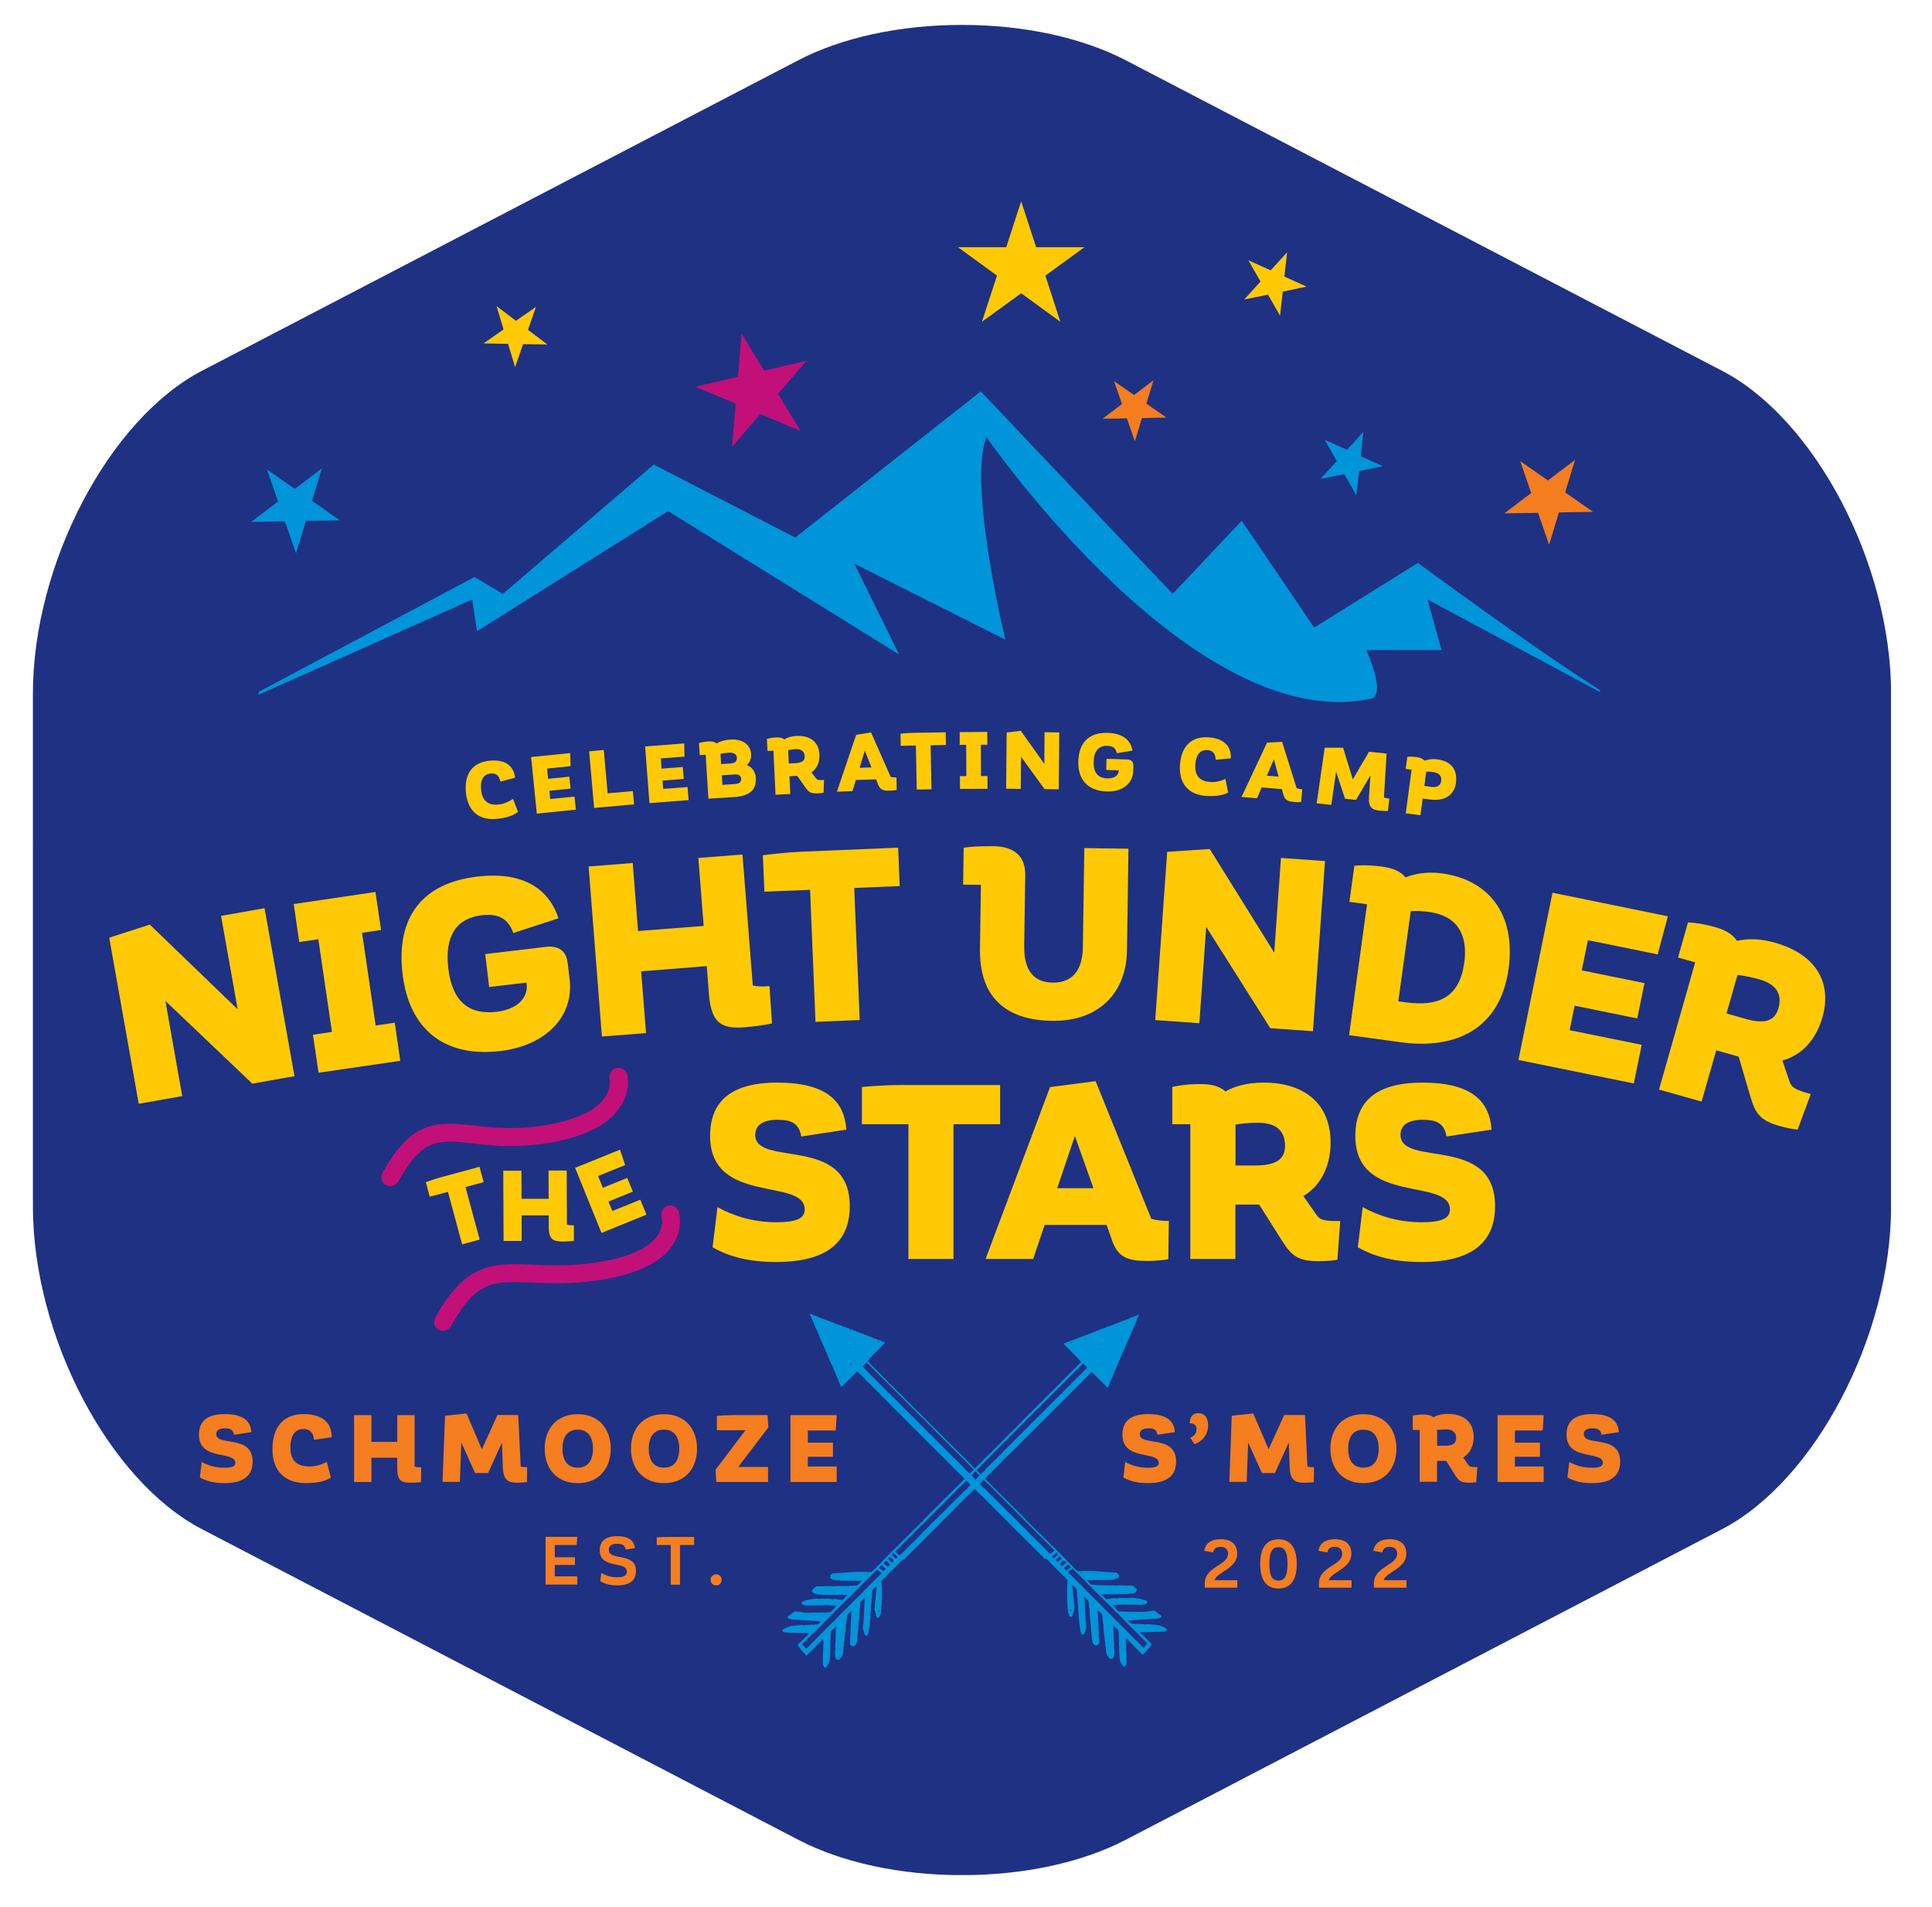 <?xml version="1.0" encoding="UTF-8"?><svg id="Layer_1" xmlns="http://www.w3.org/2000/svg" xmlns:xlink="http://www.w3.org/1999/xlink" viewBox="0 0 186.07 183.66"><defs><style>.cls-1{fill:#f47e20;}.cls-2{fill:#1f3183;}.cls-3{fill:#ffca05;}.cls-4{clip-path:url(#clippath);}.cls-5{fill:none;}.cls-6{fill:#0094d9;}.cls-7{fill:#c31079;}</style><clipPath id="clippath"><rect class="cls-5" x="3.08" y="2.4" width="179.04" height="178.21"/></clipPath></defs><g class="cls-4"><path class="cls-2" d="M165.86,35.72L108.41,5.8c-4.23-2.19-9.83-3.4-15.76-3.4s-11.53,1.2-15.76,3.4L19.44,35.72C10.48,40.4,3.17,54.35,3.17,66.81v14.36l-.09,.06,.09-.05v35.02c0,12.46,7.3,26.42,16.27,31.09l57.45,29.93c4.23,2.2,9.83,3.4,15.76,3.4s11.53-1.2,15.76-3.4l57.45-29.93c8.96-4.67,16.27-18.63,16.27-31.09v-49.39c0-12.46-7.3-26.42-16.27-31.09"/><path class="cls-6" d="M45.48,57.76l.46,3.04,18.4-11.57,22.25,13.81-4.3-8.74,14.53,7.31s-3.63-15.03-1.81-19.5c0,0,19.93,28.86,37.03,25.19,1.54-.34-.46-4.68-.46-4.68h7.26l-1.36-4.88,16.62,8.92v-.18c-6.72-4.26-17.54-12.26-17.54-12.26l-9.99,6.23-6.98-10.29-6.65,7.04-18.48-19.5-17.87,14.08-13.63-7.03-14.53,12.46-2.73-1.63-20.8,11.07v.27l20.57-9.17Z"/><polygon class="cls-3" points="104.44 23.81 100.68 26.55 102.12 30.99 98.35 28.25 94.57 30.99 96.02 26.55 92.26 23.81 96.91 23.81 98.35 19.39 99.79 23.81 104.44 23.81"/><polygon class="cls-6" points="25.72 45.23 28.39 47.09 31 45.12 30.05 48.24 32.73 50.12 29.46 50.18 28.51 53.29 27.44 50.22 24.19 50.27 26.78 48.31 25.72 45.23"/><polygon class="cls-1" points="146.41 44.41 149.08 46.28 151.69 44.3 150.74 47.43 153.42 49.3 150.14 49.36 149.19 52.47 148.13 49.4 144.88 49.45 147.47 47.49 146.41 44.41"/><polygon class="cls-7" points="70.85 38.88 66.99 37.25 71.07 36.29 71.42 32.13 73.59 35.71 77.68 34.75 74.93 37.93 77.11 41.52 73.23 39.88 70.49 43.05 70.85 38.88"/><polygon class="cls-1" points="107.29 36.71 109.22 38.05 111.09 36.63 110.41 38.88 112.34 40.22 109.98 40.27 109.3 42.51 108.53 40.3 106.19 40.33 108.06 38.92 107.29 36.71"/><polygon class="cls-3" points="50.85 31.77 52.72 33.18 50.38 33.15 49.61 35.36 48.93 33.12 46.57 33.08 48.5 31.73 47.82 29.48 49.69 30.9 51.62 29.56 50.85 31.77"/><polygon class="cls-3" points="123.54 28.09 123.28 30.41 122.12 28.38 119.83 28.85 121.4 27.12 120.23 25.07 122.38 26.04 123.96 24.3 123.7 26.64 125.84 27.61 123.54 28.09"/><polygon class="cls-6" points="130.89 45.38 130.63 47.7 129.47 45.67 127.17 46.14 128.75 44.41 127.58 42.36 129.73 43.33 131.31 41.59 131.05 43.94 133.19 44.9 130.89 45.38"/><path class="cls-1" d="M119.17,152.21v.72h-3.14v-.41c0-1.63,2.24-1.73,2.24-2.85,0-.43-.25-.67-.72-.67-.42,0-.64,.16-.71,.53l-.86-.15c.12-.76,.71-1.12,1.58-1.12,1.01,0,1.59,.49,1.59,1.41,0,1.43-1.97,1.76-2.18,2.54h2.2Z"/><path class="cls-1" d="M123.13,153.01c-1.26,0-1.76-.95-1.76-2.37s.51-2.37,1.76-2.37,1.76,.95,1.76,2.37-.5,2.37-1.76,2.37m0-.76c.64,0,.87-.54,.87-1.61s-.23-1.61-.87-1.61-.88,.54-.88,1.61,.23,1.61,.88,1.61"/><path class="cls-1" d="M130.17,152.21v.72h-3.14v-.41c0-1.63,2.24-1.73,2.24-2.85,0-.43-.25-.67-.72-.67-.42,0-.64,.16-.71,.53l-.86-.15c.12-.76,.71-1.12,1.58-1.12,1.01,0,1.59,.49,1.59,1.41,0,1.43-1.97,1.76-2.18,2.54h2.2Z"/><path class="cls-1" d="M135.46,152.21v.72h-3.14v-.41c0-1.63,2.24-1.73,2.24-2.85,0-.43-.25-.67-.72-.67-.42,0-.64,.16-.71,.53l-.86-.15c.12-.76,.71-1.12,1.58-1.12,1.01,0,1.59,.49,1.59,1.41,0,1.43-1.97,1.76-2.18,2.54h2.2Z"/><path class="cls-3" d="M72.73,109.29c0,3.21,9.11-.05,9.11,6.89,0,3.92-2.83,5.38-7.08,5.38-3.16,0-4.96-.75-6.13-1.42l.47-3.87c1.42,.8,3.35,1.46,5.66,1.46,1.98,0,2.74-.38,2.74-1.23,0-3.11-9.11-.38-9.11-7.08,0-3.26,1.93-5.14,6.47-5.14s6.46,1.65,6.65,4.53l-4.34,.66c-.21-1.35-1.09-1.61-2.31-1.61-1.35,0-2.12,.52-2.12,1.42"/><path class="cls-3" d="M96.31,108.29h-4.48v12.98h-4.34v-12.98h-4.48v-3.59c.52-.05,2.36-.19,3.78-.19h9.53v3.77Z"/><path class="cls-3" d="M112.57,117.61l-.05,3.68c-.33,.07-1.2,.17-1.98,.17-1.93,0-2.85-.33-3.44-1.98l-.52-1.49h-5.97l-1.11,3.28h-4.58l6.21-16.56,4.39-.57,5.36,13.26c.28,.09,.94,.21,1.7,.21m-7.27-3.16l-1.79-5.03-1.7,5.03h3.49Z"/><path class="cls-3" d="M129.08,117.61l-.28,3.73c-.35,.07-1.01,.14-1.77,.14-1.89,0-2.57-.42-3.49-1.86l-2.27-3.59h-2.29v5.24h-4.34v-12.98h-1.74v-3.59c.61-.14,1.46-.28,2.74-.28,1.04,0,1.82,.21,2.38,.71,.85-.47,2.03-.85,3.66-.85,4.2,0,6.47,2.26,6.47,5.76,0,2.27-.92,4.15-2.62,5.17l1.23,1.77c.4,.57,.76,.64,2.34,.64m-10.1-5.36h1.93c1.93,0,2.83-.57,2.83-1.89s-.71-2.22-2.6-2.22c-.8,0-1.53,.07-2.17,.17v3.94Z"/><path class="cls-3" d="M134.88,109.29c0,3.21,9.11-.05,9.11,6.89,0,3.92-2.83,5.38-7.08,5.38-3.16,0-4.96-.75-6.14-1.42l.47-3.87c1.42,.8,3.35,1.46,5.66,1.46,1.98,0,2.74-.38,2.74-1.23,0-3.11-9.11-.38-9.11-7.08,0-3.26,1.93-5.14,6.47-5.14s6.46,1.65,6.65,4.53l-4.34,.66c-.21-1.35-1.08-1.61-2.31-1.61-1.35,0-2.12,.52-2.12,1.42"/><polygon class="cls-3" points="25.48 87.48 28.36 103.66 24.3 104.38 15.93 96.41 17.55 105.58 13.36 106.32 10.52 90.32 14.43 89.06 22.89 97.22 21.29 88.22 25.48 87.48"/><polygon class="cls-3" points="34.87 89.85 36.18 98.78 38.02 98.51 38.55 102.18 30.68 103.33 30.14 99.67 31.97 99.4 30.66 90.47 28.82 90.74 28.29 87.08 36.16 85.92 36.7 89.58 34.87 89.85"/><path class="cls-3" d="M54.66,92.64l.2,1.66c.44,3.68-2.36,6.43-6.68,6.94-5.42,.64-8.78-2.13-9.41-7.42-.66-5.56,1.99-8.77,7.18-9.38,4.46-.53,6.9,1.19,7.84,4.01l-4.35,1.42c-.49-1.36-1.41-1.91-3.05-1.71-2.37,.28-3.6,1.92-3.21,5.14,.36,3.08,1.91,4.48,4.64,4.16,2.21-.26,3.04-1.52,2.9-2.63l-.02-.18-3.59,.42-.38-3.17,5.88-.7c1.19-.14,1.91,.43,2.04,1.44"/><path class="cls-3" d="M74.11,94.98l.24,3.6c-.73,.17-1.81,.3-2.62,.37-2.17,.17-3.23-.33-3.45-3.17l-.21-2.72-6.32,.5,.47,5.95-4.25,.33-1.28-16.38,4.25-.33,.51,6.55,6.32-.49-.51-6.55,4.25-.33,.99,12.6c.33,.11,.89,.14,1.63,.08"/><path class="cls-3" d="M86.66,85.35l-4.39,.18,.53,12.72-4.26,.18-.52-12.72-4.4,.18-.15-3.51c.51-.07,2.31-.28,3.69-.34l9.34-.39,.15,3.7Z"/><path class="cls-3" d="M108.68,81.73l-.14,9.81c-.06,4.07-2.69,6.86-7.23,6.79-4.63-.07-7-2.46-6.93-6.95l.09-6.15-1.71-.02,.05-3.56c.6-.08,1.48-.16,2.87-.14,2.08,.03,3.09,1.02,3.06,2.82l-.1,6.76c-.04,2.45,.97,3.53,2.73,3.56,1.67,.03,2.88-.93,2.92-3.38l.14-9.58,4.26,.06Z"/><polygon class="cls-3" points="127.61 82.94 126.45 99.33 122.34 99.04 116.17 89.28 115.51 98.56 111.26 98.26 112.41 82.05 116.51 81.78 122.72 91.76 123.37 82.64 127.61 82.94"/><path class="cls-3" d="M145.29,93.32c-.78,5.64-4.91,7.83-10.41,7.07l-4.95-.68,1.73-12.61-1.7-.23,.48-3.48c.61-.06,1.46-.08,2.7,.09,1.01,.14,1.76,.45,2.22,1.03,.81-.31,1.97-.59,3.53-.38,4.45,.61,7.13,3.88,6.4,9.2m-4.27-.54c.39-2.84-.73-4.58-3.38-4.95-.6-.08-1.23-.1-1.77-.08l-1.2,8.69,.73,.1c3.21,.44,5.17-.55,5.61-3.76"/><polygon class="cls-3" points="151.17 99.23 158.11 100.64 157.35 104.36 146.24 102.1 149.52 85.99 160.63 88.26 159.65 91.93 152.93 90.56 152.34 93.47 158.38 94.7 157.68 98.1 151.65 96.87 151.17 99.23"/><path class="cls-3" d="M174.4,105.37l-1.27,3.44c-.35-.03-1-.14-1.71-.34-1.78-.51-2.31-1.09-2.8-2.7l-1.17-3.99-2.16-.61-1.41,4.94-4.1-1.16,3.48-12.25-1.65-.47,.96-3.38c.62,.03,1.46,.12,2.66,.47,.98,.28,1.66,.69,2.06,1.31,.93-.22,2.14-.26,3.68,.18,3.96,1.13,5.49,3.87,4.55,7.17-.61,2.14-1.98,3.67-3.86,4.17l.68,2c.23,.64,.54,.8,2.03,1.23m-8.09-7.76l1.82,.52c1.83,.52,2.82,.23,3.18-1.02,.35-1.25-.07-2.28-1.85-2.79-.76-.21-1.47-.34-2.09-.43l-1.06,3.72Z"/><path class="cls-1" d="M109.77,138.14c0,1.23,3.5-.02,3.5,2.65,0,1.51-1.09,2.07-2.72,2.07-1.22,0-1.9-.29-2.36-.55l.18-1.49c.54,.31,1.29,.56,2.18,.56,.76,0,1.05-.15,1.05-.47,0-1.2-3.5-.15-3.5-2.72,0-1.25,.74-1.98,2.49-1.98s2.49,.64,2.56,1.74l-1.67,.25c-.08-.52-.42-.62-.89-.62-.52,0-.82,.2-.82,.54"/><path class="cls-1" d="M116.35,137.29c0,.94-.56,1.54-1.31,1.82l-.4-.62c.27-.15,.6-.33,.6-.85,0-.38-.27-.54-.65-.54,0-.64,.29-.98,.82-.98,.56,0,.94,.36,.94,1.18"/><path class="cls-1" d="M126.55,141.34l-.02,1.42c-.13,.03-.55,.06-.91,.06-.91,0-1.36-.24-1.41-1.49l-.09-2.38-1.33,2.94h-1.25l-1.33-2.94-.14,3.79h-1.67l.23-6.37,2.07-.22,1.48,3.45,1.5-3.3h2l.24,4.97c.18,.04,.49,.06,.64,.06"/><path class="cls-1" d="M131.31,142.86c-2.03,0-3.18-1.41-3.18-3.32s1.14-3.32,3.18-3.32,3.18,1.42,3.18,3.32-1.14,3.32-3.18,3.32m0-1.49c1.03,0,1.47-.76,1.47-1.83s-.44-1.83-1.47-1.83-1.47,.76-1.47,1.83,.44,1.83,1.47,1.83"/><path class="cls-1" d="M142.28,141.34l-.11,1.43c-.14,.03-.39,.05-.68,.05-.73,0-.99-.16-1.34-.72l-.87-1.38h-.88v2.01h-1.67v-4.99h-.67v-1.38c.24-.05,.56-.11,1.05-.11,.4,0,.7,.08,.92,.27,.33-.18,.78-.33,1.41-.33,1.62,0,2.49,.87,2.49,2.21,0,.87-.35,1.6-1.01,1.99l.47,.68c.15,.22,.29,.25,.9,.25m-3.88-2.06h.74c.74,0,1.09-.22,1.09-.73s-.27-.85-1-.85c-.31,0-.59,.03-.83,.06v1.51Z"/><polygon class="cls-1" points="145.9 141.26 148.67 141.26 148.67 142.75 144.23 142.75 144.23 136.31 148.67 136.31 148.58 137.79 145.9 137.79 145.9 138.96 148.31 138.96 148.31 140.32 145.9 140.32 145.9 141.26"/><path class="cls-1" d="M152.54,138.14c0,1.23,3.5-.02,3.5,2.65,0,1.51-1.09,2.07-2.72,2.07-1.22,0-1.9-.29-2.36-.55l.18-1.49c.54,.31,1.29,.56,2.18,.56,.76,0,1.05-.15,1.05-.47,0-1.2-3.5-.15-3.5-2.72,0-1.25,.74-1.98,2.48-1.98s2.49,.64,2.56,1.74l-1.67,.25c-.08-.52-.42-.62-.89-.62-.52,0-.82,.2-.82,.54"/><path class="cls-1" d="M20.83,138.14c0,1.23,3.5-.02,3.5,2.65,0,1.51-1.09,2.07-2.72,2.07-1.22,0-1.9-.29-2.36-.55l.18-1.49c.54,.31,1.29,.56,2.18,.56,.76,0,1.05-.15,1.05-.47,0-1.2-3.5-.15-3.5-2.72,0-1.25,.74-1.98,2.49-1.98s2.49,.64,2.56,1.74l-1.67,.25c-.08-.52-.42-.62-.89-.62-.52,0-.82,.2-.82,.54"/><path class="cls-1" d="M29.78,141.26c.65,0,1.22-.2,1.69-.45l.4,1.52c-.53,.33-1.27,.53-2.4,.53-2.07,0-3.23-1.2-3.23-3.29,0-2.23,1.16-3.36,3-3.36s2.71,.85,2.71,2.23l-1.71,.25c-.05-.69-.38-1.04-1.02-1.04-.74,0-1.25,.53-1.25,1.79s.65,1.81,1.8,1.81"/><path class="cls-1" d="M40.57,141.34l-.02,1.42c-.29,.05-.72,.06-1.04,.06-.85,0-1.25-.23-1.25-1.34v-1.07h-2.49v2.34h-1.67v-6.44h1.67v2.58h2.49v-2.58h1.67v4.95c.13,.05,.35,.08,.64,.08"/><path class="cls-1" d="M50.77,141.34l-.02,1.42c-.13,.03-.54,.06-.91,.06-.91,0-1.36-.24-1.41-1.49l-.09-2.38-1.33,2.94h-1.25l-1.33-2.94-.14,3.79h-1.67l.24-6.37,2.07-.22,1.48,3.45,1.5-3.3h2l.24,4.97c.18,.04,.49,.06,.64,.06"/><path class="cls-1" d="M55.64,142.86c-2.03,0-3.18-1.41-3.18-3.32s1.14-3.32,3.18-3.32,3.18,1.42,3.18,3.32-1.14,3.32-3.18,3.32m0-1.49c1.03,0,1.47-.76,1.47-1.83s-.44-1.83-1.47-1.83-1.47,.76-1.47,1.83,.44,1.83,1.47,1.83"/><path class="cls-1" d="M63.95,142.86c-2.03,0-3.18-1.41-3.18-3.32s1.14-3.32,3.18-3.32,3.18,1.42,3.18,3.32-1.14,3.32-3.18,3.32m0-1.49c1.03,0,1.47-.76,1.47-1.83s-.44-1.83-1.47-1.83-1.47,.76-1.47,1.83,.44,1.83,1.47,1.83"/><path class="cls-1" d="M71.09,141.3h2.88v1.45h-4.98l-.08-1.18,2.89-3.81h-2.76v-1.38c.41-.04,.99-.07,1.59-.07h3.29l.08,1.18-2.9,3.81Z"/><polygon class="cls-1" points="77.8 141.26 80.58 141.26 80.58 142.75 76.13 142.75 76.13 136.31 80.58 136.31 80.49 137.79 77.8 137.79 77.8 138.96 80.22 138.96 80.22 140.32 77.8 140.32 77.8 141.26"/><polygon class="cls-1" points="53.43 151.84 55.6 151.84 55.6 152.63 52.54 152.63 52.54 148.03 55.6 148.03 55.54 148.82 53.43 148.82 53.43 150 55.37 150 55.37 150.74 53.43 150.74 53.43 151.84"/><path class="cls-1" d="M58.63,149.28c0,1.12,2.62,.18,2.62,2.04,0,.96-.66,1.39-1.8,1.39-.84,0-1.34-.22-1.64-.4l.1-.8c.34,.21,.89,.42,1.53,.42s.93-.18,.93-.55c0-1.06-2.61-.21-2.61-2.05,0-.87,.54-1.36,1.67-1.36s1.64,.42,1.71,1.15l-.88,.14c-.06-.42-.35-.56-.83-.56-.51,0-.8,.2-.8,.58"/><path class="cls-1" d="M66.85,148.82h-1.36v3.82h-.89v-3.82h-1.35v-.73c.25-.02,.73-.05,1.13-.05h2.47v.78Z"/><path class="cls-1" d="M68.97,152.71c-.31,0-.53-.23-.53-.53s.23-.54,.53-.54,.53,.23,.53,.54-.23,.53-.53,.53"/><path class="cls-3" d="M48.03,77.49c.55-.06,1.01-.28,1.38-.54l.48,1.25c-.41,.33-1.02,.57-1.97,.67-1.75,.2-2.84-.7-3.04-2.47-.21-1.89,.66-2.95,2.22-3.12,1.52-.17,2.37,.46,2.51,1.63l-1.42,.38c-.11-.58-.42-.84-.96-.78-.63,.07-1.01,.57-.89,1.63,.12,1.03,.72,1.46,1.69,1.35"/><polygon class="cls-3" points="52.99 76.96 55.33 76.73 55.46 77.99 51.7 78.37 51.15 72.92 54.91 72.54 54.96 73.8 52.69 74.03 52.79 75.02 54.83 74.81 54.95 75.96 52.91 76.17 52.99 76.96"/><polygon class="cls-3" points="60.95 76.2 61.07 77.48 57.22 77.82 56.74 72.37 58.15 72.24 58.52 76.42 60.95 76.2"/><polygon class="cls-3" points="63.87 75.99 66.22 75.81 66.32 77.07 62.55 77.36 62.13 71.9 65.9 71.61 65.92 72.88 63.64 73.05 63.72 74.04 65.76 73.88 65.85 75.03 63.8 75.19 63.87 75.99"/><path class="cls-3" d="M72.79,74.95c.07,1.14-.6,1.74-2.13,1.83l-2.43,.15-.27-4.23-.57,.04-.07-1.17c.2-.06,.47-.12,.89-.15,.34-.02,.6,.03,.8,.19,.3-.18,.74-.33,1.31-.37,1.2-.08,1.96,.48,2.02,1.4,.03,.47-.13,.81-.42,1.05,.5,.2,.83,.6,.88,1.25m-2.67-2.43c-.25,.01-.5,.05-.74,.11l.06,.98,.89-.06c.43-.03,.65-.2,.63-.55-.02-.34-.28-.52-.85-.49m1.26,2.52c-.02-.34-.28-.45-.63-.42l-1.23,.08,.06,.92,1.23-.08c.32-.02,.59-.16,.57-.5"/><path class="cls-3" d="M79.36,75.13l-.04,1.22c-.11,.03-.33,.06-.57,.07-.62,.03-.85-.1-1.17-.55l-.8-1.14-.75,.04,.08,1.71-1.42,.07-.2-4.24-.57,.03-.06-1.17c.2-.05,.47-.12,.89-.14,.34-.02,.6,.04,.79,.19,.27-.17,.65-.31,1.18-.33,1.37-.07,2.15,.64,2.2,1.78,.04,.74-.24,1.37-.77,1.73l.43,.56c.14,.18,.26,.2,.77,.17m-3.38-1.59l.63-.03c.63-.03,.92-.23,.9-.66-.02-.43-.27-.71-.88-.69-.26,.01-.5,.05-.71,.09l.06,1.29Z"/><path class="cls-3" d="M86.34,74.89l.02,1.2c-.11,.03-.39,.07-.65,.07-.63,.02-.94-.08-1.15-.61l-.18-.48-1.95,.06-.33,1.08-1.5,.05,1.86-5.48,1.43-.23,1.89,4.28c.09,.03,.31,.06,.56,.05m-2.41-.96l-.64-1.62-.5,1.66,1.14-.04Z"/><path class="cls-3" d="M91.1,71.76l-1.47,.03,.08,4.24-1.42,.02-.08-4.24-1.46,.03-.02-1.17c.17-.02,.77-.08,1.23-.08l3.12-.05,.02,1.23Z"/><polygon class="cls-3" points="94.47 71.74 94.48 74.75 95.1 74.75 95.11 75.98 92.46 75.99 92.45 74.76 93.07 74.76 93.05 71.75 92.43 71.75 92.43 70.52 95.08 70.5 95.09 71.74 94.47 71.74"/><polygon class="cls-3" points="102.02 70.55 101.97 76.03 100.6 76.01 98.34 72.89 98.31 75.99 96.9 75.97 96.95 70.56 98.31 70.39 100.58 73.58 100.6 70.53 102.02 70.55"/><path class="cls-3" d="M109.16,73.72l-.02,.56c-.04,1.23-1.1,2.01-2.55,1.96-1.82-.06-2.79-1.14-2.74-2.91,.06-1.87,1.09-2.79,2.83-2.74,1.5,.05,2.22,.73,2.39,1.71l-1.51,.25c-.1-.47-.37-.7-.92-.71-.79-.02-1.28,.46-1.31,1.54-.03,1.03,.41,1.57,1.32,1.6,.74,.02,1.08-.35,1.09-.72v-.06s-1.2-.04-1.2-.04l.03-1.07,1.98,.06c.4,.01,.61,.23,.6,.57"/><path class="cls-3" d="M116.57,75.33c.55,.03,1.04-.11,1.45-.3l.26,1.31c-.46,.25-1.1,.38-2.06,.33-1.76-.1-2.68-1.18-2.58-2.95,.11-1.89,1.15-2.79,2.71-2.7,1.52,.09,2.26,.86,2.19,2.03l-1.46,.13c-.01-.59-.27-.9-.81-.93-.63-.04-1.09,.38-1.15,1.45-.06,1.03,.46,1.57,1.44,1.62"/><path class="cls-3" d="M125.42,76.05l-.11,1.2c-.11,.02-.4,.02-.65,0-.63-.05-.92-.18-1.07-.74l-.13-.5-1.95-.16-.45,1.04-1.49-.12,2.46-5.24,1.45-.07,1.4,4.46c.09,.04,.3,.09,.55,.11m-2.29-1.22l-.45-1.68-.68,1.59,1.14,.09Z"/><path class="cls-3" d="M133.81,76.92l-.14,1.2c-.11,.01-.47,0-.77-.03-.77-.08-1.13-.32-1.05-1.39l.14-2.02-1.39,2.37-1.06-.11-.86-2.61-.46,3.2-1.41-.15,.77-5.36h1.77s.94,3.05,.94,3.05l1.56-2.66,1.69,.18-.25,4.23c.15,.05,.41,.1,.53,.11"/><path class="cls-3" d="M140.23,75.39c-.17,1.22-1.12,1.81-2.51,1.62l-.7-.09-.22,1.61-1.41-.19,.56-4.2-.57-.08,.16-1.16c.2-.02,.49-.03,.9,.03,.34,.04,.59,.15,.75,.34,.33-.12,.76-.19,1.21-.13,1.42,.19,1.98,1.03,1.82,2.25m-1.42-.19c.07-.52-.29-.77-.81-.84-.21-.03-.42-.04-.63-.03l-.18,1.37,.7,.1c.46,.06,.85-.07,.92-.59"/><path class="cls-6" d="M100.65,150.2c-.08-.09-.15-.19-.23-.27-.11-.11-.23-.2-.33-.31-.2-.2-.39-.4-.59-.6-.13-.13-.26-.25-.39-.38-.08-.08-.15-.17-.23-.24-.1-.1-.22-.2-.32-.3-.07-.07-.13-.15-.2-.22-.04-.04-.08-.07-.12-.1,0,0-.01,0-.01-.01-.01-.04-.02-.1-.08-.08,0-.05-.04-.06-.08-.09-.08-.05-.14-.14-.21-.21-.1-.1-.2-.18-.29-.28-.23-.23-.45-.46-.68-.69-.14-.14-.29-.28-.43-.43-.12-.12-.25-.23-.36-.36-.08-.09-.18-.16-.25-.26-.08-.1-.18-.17-.27-.26-.25-.25-.5-.51-.75-.76-.04-.05-.12-.07-.1-.16,0,0-.01,0-.02-.01-.05,.08-.05,0-.07-.02-.06-.05-.12-.1-.18-.16-.02-.02-.06-.04-.02-.07,0,0-.01-.01-.02-.01-.02,0-.05,0-.06-.01-.22-.22-.44-.44-.66-.66-.16-.16-.33-.32-.49-.49-.11-.11-.21-.23-.32-.34-.17-.17-.33-.33-.5-.49-.09-.09-.19-.18-.28-.27-.12-.12-.25-.25-.37-.37-.02-.02-.03-.05-.04-.08,0,0,0-.02-.01-.02-.15-.03-.21-.19-.32-.27-.04-.02-.06-.06-.09-.1-.09-.1-.18-.21-.28-.3-.18-.17-.36-.34-.54-.51-.25-.25-.5-.51-.75-.76-.15-.15-.3-.3-.45-.44-.06-.06-.14-.11-.18-.19-.04-.07-.12-.1-.17-.15-.06-.07-.12-.13-.19-.19-.06-.06-.12-.12-.18-.19-.15-.16-.31-.32-.47-.48-.12-.12-.24-.23-.36-.35-.14-.14-.28-.29-.43-.43-.18-.18-.35-.35-.53-.53-.11-.11-.21-.23-.33-.34-.17-.16-.34-.32-.5-.49-.15-.15-.29-.3-.43-.45-.17-.17-.34-.33-.51-.5-.02-.02-.1-.05-.04-.11,0,0-.03-.02-.03-.02-.04,.05-.06,0-.08-.01-.04-.04-.08-.08-.12-.12-.04-.04-.07-.07,0-.12,0,0,0-.02,.01-.03-.01,0-.03,0-.04,0-.05,.08-.09,.02-.12-.02-.13-.13-.27-.27-.4-.4-.16-.16-.32-.33-.49-.49-.1-.1-.2-.19-.3-.29-.04-.04-.06-.09-.09-.13-.06-.06-.12-.1-.18-.16-.08-.08-.17-.17-.25-.25-.09-.09-.18-.17-.26-.25-.04-.04-.06,0-.08,.02-.19,.19-.38,.37-.56,.56-.19,.19-.38,.38-.57,.57-.04,.05-.07,0-.1,0,0,.03,.02,.07,0,.08-.07,.08-.15,.16-.23,.23,0,0-.03,0-.05,0,0,0,0-.01,0-.02-.02-.06-.07-.11-.04-.18-.09-.01-.08-.09-.1-.15-.03-.06-.07-.12-.07-.18,0-.08-.08-.11-.09-.18,0-.03-.02-.05,.02-.07,0,0,0-.02,0-.03,0,0-.02,.01-.03,0-.02,0-.04,0-.04-.02-.06-.15-.12-.3-.18-.45-.01-.04-.04-.07-.06-.11,0-.02,0-.04,0-.07,0-.01,0-.02,0-.03-.11-.08-.12-.21-.16-.32-.04-.12-.1-.23-.16-.34-.06-.12-.11-.25-.17-.37-.06-.13-.11-.27-.17-.4-.04-.09-.08-.18-.12-.27,0-.02-.01-.05,0-.07,.01-.03,.05-.07-.03-.04,0,0-.02-.01-.02-.02-.08-.2-.17-.39-.25-.58-.04-.09-.07-.17-.11-.25-.04-.1-.08-.19-.12-.29,0,0,0-.02,0-.04,0,0,0-.02,0-.03-.1-.01-.08-.12-.11-.17-.06-.09-.1-.2-.12-.31-.03-.09-.08-.16-.11-.24-.03-.09-.08-.18-.12-.27-.08-.18-.16-.36-.24-.54-.01-.02-.01-.05-.01-.08,0-.01,.01-.02,.02-.04-.01,0-.03,.02-.04,.01-.01,0-.02-.02-.03-.03-.05-.13-.1-.26-.15-.38,0-.02-.03-.03-.04-.05-.01-.02-.03-.04,.02-.03,0-.02,0-.05-.01-.06-.11-.07-.12-.2-.17-.31,0,0,.02-.02,.02-.02,.13,.04,.27,.08,.38,.14,.12,.08,.27,.08,.39,.15,.06,.04,.14,.04,.2,.1,.05,.05,.14,.04,.22,.06,.06,.02,.12,.03,.15,.1,0,0,.02,.01,.03,.01,0,0-.01-.02-.01-.02,0,0,.01-.02,.02-.02,.18,.07,.37,.15,.55,.22,.11,.04,.23,.08,.34,.13,.07,.03,.14,.07,.21,.1,0,0,.02,0,.03,0,.05,0,.11-.02,.12,.06,0,0,0,0,.01,0,.06,.01,.13,.01,.18,.04,.11,.07,.24,.06,.35,.13,.03,.02,.05,.04,.08,.06,0,0,.02,.01,.02,.01,.12-.05,.2,.06,.3,.08,.09,.02,.18,.06,.26,.09,.01,0,.03,.02,.04,.02-.01,0-.03,0-.04,.01-.01,0-.02,0-.03,0,0,0-.01,.02-.02,.03,0,0,.01,0,.02,0,.02,0,.04,0,.06,0,.12-.05,.21,.05,.31,.08,.04,0,.06,.07,.08,.11,0,.01,.02,.02,.03,.03,0-.02,0-.04,0-.05,0,0-.02-.01-.03-.02,0-.01-.01-.02-.02-.04,.02,0,.03,0,.05,0,.05,.02,.1,.04,.16,.06,.03,.01,.05,.02,.01,.05,0,0,0,.01,0,.02,0,0,.01,0,.02,0,.04,0,.08,0,.12,0,.23,.08,.46,.17,.69,.26,.22,.09,.45,.17,.67,.26,.08,.04,.15,.1,.25,.1,0,0,.01,0,.02,0,.02,.03,.04,.06,.1,.05,.04-.01,.1,.02,.14,.05,.06,.05,.14,.05,.2,.07,.07,.03,.15,.06,.22,.09,.08,.03,.16,.06,.24,.09,.03,.01,.05,.05,.07,.08,.04,.05-.02,.05-.04,.08-.06,.06-.12,.13-.18,.19-.01,.01-.04,.01-.06,.02,0,0-.01,0-.02,.01,0,.02,0,.06-.02,.07-.22,.22-.44,.44-.66,.67-.02,.02-.06,.03-.08,.04,0,0,0,.01-.01,.02-.01,.02-.02,.05-.04,.07-.1,.07-.15,.18-.24,.25-.02,.01-.05,.01-.07,.02,0,0-.01,0-.02,.01,.07,.06-.02,.07-.04,.1-.05,.06-.1,.11-.16,.17,0,.01-.01,.04,0,.05,.07,.07,.14,.14,.21,.21,.08,.08,.16,.17,.24,.26,.03,.03,.09,.04,.06,.1,.06-.03,.07,.02,.1,.05,.09,.09,.19,.18,.28,.27,.17,.17,.34,.35,.51,.52,.13,.13,.26,.25,.39,.38,.1,.1,.18,.21,.28,.31,.05,.05,.1,.08,.15,.13,.18,.18,.35,.36,.53,.54,.24,.23,.48,.46,.71,.69,.07,.06,.12,.14,.18,.21,.07,.08,.16,.14,.23,.22,.19,.18,.37,.36,.56,.55,.1,.1,.2,.2,.3,.3,.02,.02,0,.07,.03,.09,.02,.02,.07,0,.08,.02,.29,.29,.58,.57,.87,.86,0,0,.01,0,.01,.01,0,.03,0,.06,.01,.08,.06-.05,.05,.02,.08,.04,.03,.02,.07,.04,.1,.07,.03,.02,.05,.05,.08,.08,.02,.02,.03,.06,.05,.08s.06,.03,.08,.05c.09,.09,.16,.19,.25,.27,.04,.04,.11,.04,.1,.12,0,0,.06,.02,.08,.04,.09,.08,.18,.17,.26,.26,.25,.25,.5,.51,.75,.76,.01,.02,.02,.04,.03,.07,0,0,0,.01,0,.02,.1-.03,.11,.08,.17,.11,.07,.04,.12,.11,.17,.17,.15,.15,.3,.29,.45,.44,.1,.1,.18,.2,.28,.3,.07,.07,.16,.14,.23,.21,.16,.16,.32,.32,.48,.48,.07,.07,.16,.12,.18,.23,.1,0,.14,.1,.2,.16,.18,.18,.36,.36,.54,.55,.12,.12,.25,.23,.37,.35,.01,.01,.01,.04,.02,.06,0,0,0,.01,0,.01,.08,0,.12,.06,.15,.12,.02,.04,.08,.07,.11,.1,.08,.07,.15,.15,.22,.23,.11,.11,.22,.21,.33,.32,.19,.19,.38,.38,.57,.58,.07,.07,.15,.14,.22,.21,.05,.05,.11,.11,.16,.17,.07,.07,.15,.14,.22,.21,.12,.11,.23,.23,.35,.35,.06,.06,.13,.12,.19,.18,.16,.16,.32,.32,.48,.48,.03,.03,.07,.05,.02,.09,0,0,0,.02,0,.02,.01,0,.03,0,.03,0,.04-.04,.06,0,.08,.02,.34,.34,.67,.68,1.01,1.01,.14,.14,.29,.28,.42,.43,.02,.02,0,.08,.02,.11,.02,.02,.08,0,.1,.01,.11,.11,.21,.23,.32,.34,.1,.11,.21,.2,.32,.31,.08,.08,.15,.16,.24,.24,.13,.13,.25,.25,.38,.37,.11,.11,.23,.2,.32,.32,.1,.13,.23,.21,.34,.33,.11,.13,.23,.24,.35,.35,.04,.04,.06,.08,0,.11,0,0-.01,.02-.02,.03,.01,0,.03,0,.04-.01,.04-.07,.07-.05,.11,0,.15,.15,.3,.3,.46,.45,.04,.04,.06,.09,.11,.12,.14,.1,.25,.24,.37,.37,.11,.11,.22,.21,.32,.32,.11,.11,.21,.23,.32,.35,.1,.1,.21,.2,.31,.3,.12,.12,.23,.24,.35,.36,.06,.06,.12,.12,.19,.17,.01,.01,.03,.02,.05,.02,.12,0,.24,.01,.36,.02,.02,0,.06,.04,.03-.02,.01,0,.02-.01,.04-.01,.33,0,.66,0,.99,.01,.11,0,.22,0,.33,.01,.32,.03,.64,.06,.96,.08,.22,.02,.45,.03,.67,.04,.01,0,.02,.02,.04,.03,0,0,.02,.01,.02,0,.11-.06,.33-.02,.41,.07,.04,.04,.07,.08,.1,.12,.01,.02,0,.04,0,.07,0,0,0,.01,0,.01,.03,.12,.02,.17-.07,.22-.06,.03-.12,.06-.18,.09-.15,.07-.32,.09-.49,.09-.06,0-.12,.04-.17-.02,0,.02-.07-.03-.03,.03-.01,0-.02,.02-.03,.02-.15,0-.3,.01-.46,.01-.02,0-.05,0-.07-.01,0,0-.02,0-.03,0-.02,0-.04,.01-.06,.01-.09,0-.18,0-.27,0-.02,0-.08,.04-.07-.04,0,0,0,0-.01,0-.05,.01-.1,.03-.16,.04-.08,0-.16,0-.23,0-.23,0-.45,0-.68,0-.02,0-.03,0-.05,0,0,.02,.01,.04,.02,.05,.12,.12,.24,.25,.37,.37,.01,.01,.04,.02,.06,.02,.16,.01,.31,.02,.47,.03,.08,0,.15,0,.23,0,0,0,.01,0,.02,0,.08,.07,.17,0,.25,.02,.18,.02,.36,0,.54,.01,.15,0,.29,0,.44,.01,.07,0,.14,0,.2,0,.02,0,.05,.02,.07,.03,.01,0,.02,0,.04,0,.04,0,.09-.02,.13-.03,.21,0,.43,0,.64,0,.07,0,.15,0,.22,.02,.06,.03,.12,0,.17,0,.07,0,.13,0,.2,0,.1,0,.2,0,.31,0,.03,0,.07,0,.04,.06,0,0,0,.03,0,.03,.01,0,.04,0,.04,0,.02-.06,.04-.03,.07,0,.08,.09,.16,.17,.24,.26,.06,.07,.04,.14-.02,.21-.12,.13-.26,.21-.45,.21-.19,0-.38,.04-.57,.05-.2,0-.39,0-.59,0-.32,0-.64,.02-.96,.02-.1,0-.19-.02-.29-.03-.01,0-.03,.01-.04,.01-.04,0-.08,0-.12,0h-.02c-.08,0-.16,0-.24,0-.03,0-.06,.02-.07,.04-.01,.02-.01,.04,.03,.06,.05,.02,.09,.07,.14,.11,.08,.08,.17,.17,.25,.25,.02,.02,.07,.03,.1,.03,.09-.01,.18-.03,.27-.05,.02,0,.05,.02,.07,.02,0,0,.02,0,.03,0,.02-.02,.04-.04,.06-.05,.14-.01,.28-.02,.42-.03,.01,0,.03,.02,.03,.03,0,0,0,.02,0,.04,.02,0,.04,0,.05-.02,.04-.06,.09-.05,.15-.04,.04,0,.08-.02,.12-.02,.3,0,.6,0,.9,0,.02,0,.04,.01,.06,.02,0,0,.02,.01,.03,.02,0-.01,0-.02,0-.03,0-.01,.02-.02,.03-.03,.01,.01,.03,.02,.04,.04,0,.01,.01,.03,.02,.04,0-.01,0-.03,.01-.03,.03-.02,.07-.04,.1-.04,.11,0,.22,0,.33,.02,.08,0,.16,.03,.25,.04,.13,.02,.26,.05,.39,.07,.02,0,.03,0,.04,0,.07,.06,.18,.04,.25,.09,.06,.04,.13,.04,.19,.08,.03,.02,.04,.06,.06,.09,0,.01,0,.03,0,.05,.01,.06-.11-.07-.06,.05,0,.02-.05,.07-.08,.1-.05,.05-.17,.06-.23,.03,0,0-.02,0-.02,0-.05,.1-.14,.04-.21,.05-.12,.02-.26-.03-.38-.01-.11,.02-.2,0-.31,0-.28,0-.55,0-.83-.01-.05,0-.1,.01-.14,0-.03,0-.06-.04-.09-.05-.02,0-.05,.05-.07,.05-.17-.02-.35,.03-.52,.02-.13,0-.26,.01-.39,.01-.01,0-.03,0-.04,.01,0,.01,.01,.02,.02,.03,.11,.11,.22,.21,.32,.32,.05,.05,.08,.11,.14,.14,.07,.04,.08,.15,.2,.14,.08-.01,.17,0,.26,0,.18,0,.36,.02,.54,.02,.2,0,.39,0,.59,0,.14,0,.28,.02,.42,.03,.01,0,.03-.01,.04-.02,.05,0,.1-.03,.13,.04,0,0,.03,.01,.04,.02,0,0-.01-.02-.02-.03,0,0,0-.03,0-.03,.02,0,.04-.02,.05,0,.04,.03,.08,.01,.13,0,.04,0,.09,0,.14,0,.03,0,.07,0,.1-.01,.16-.02,.32-.05,.48-.07,.11,0,.21-.04,.32-.04,.13,0,.24,.04,.34,.13,.13,.12,.28,.21,.41,.33,.11,.09,.1,.16-.03,.22-.06,.03-.12,.08-.2,.04-.13,.09-.28,.06-.43,.07-.19,.02-.37,.02-.56,.03-.16,0-.32,.03-.48,.04-.09,0-.19-.01-.28,0-.05,0-.09,.03-.14,.03-.18,.01-.37,.02-.55,.03-.14,0-.29,.02-.43,.03-.01,0-.02,0-.04,.01,0,.01,0,.03,.02,.04,.07,.07,.15,.15,.23,.21,.03,.02,.07,.03,.11,.04,.1,.04,.2-.03,.3,.03,.06,.03,.15,0,.23,0,.11,0,.22,0,.32,0,.01,0,.02,.02,.03,.03,0,0-.01,.02-.01,.03,.01,0,.03,0,.04-.01,.08-.07,.16-.01,.24-.03,.02,0,.05,0,.07,.01,.02,0,.04,.03,.05,.05,0,.01,0,.03,0,.04,0-.02,.01-.04,.02-.06,0-.01,.02-.03,.03-.03,.11,0,.21,0,.32,0,.11,0,.22,.01,.32,.02,.17,.02,.34,.03,.51,.06,.17,.03,.33,.09,.49,.14,0,.08,.07,.03,.11,.05,.1,.07,.21,.14,.31,.22,0,0,.01,.04,0,.06-.02,.03-.05,.05-.08,.08,0,0-.02,0-.03-.01,0,0,0-.01,0-.02,0,0-.02,.01-.02,.02,0,.08-.07,.08-.11,.08-.07,.01-.15,.03-.21,.01-.09-.02-.17,.02-.25,.02-.09,0-.19,0-.28,0-.25,0-.5,.03-.74,.02-.14,0-.27,.05-.4,.02-.03,0-.06-.02-.09-.03-.02,0-.04,0-.05,0-.04,.08-.11,.01-.16,.03,0,0-.02-.02-.03-.03,0-.01-.02-.02-.03-.03,0,.01,0,.03,0,.04,0,.01-.02,.02-.04,.03-.01,0-.03,0-.05,.01,0,.02,.02,.04,.03,.05,.06,.06,.12,.11,.18,.17,.02,.02,.06,.05-.01,.05,0,0-.01,0-.02,0,0,0,.02,.02,.02,.02,.12,0,.17,.1,.24,.16,.15,.14,.29,.3,.44,.45,.05,.05,.11,.09,.16,.14,.08,.07,.08,.12-.02,.17,0,0,0,.01,0,.02-.01,.03-.02,.06-.04,.08-.08,.1-.16,.21-.25,.3-.12,.11-.2,.27-.33,.38-.02,.02-.05,.04-.07,.06-.06,.09-.11,.1-.19,.02-.06-.05-.12-.1-.16-.17-.03-.06-.1-.08-.14-.13-.05-.05-.1-.1-.16-.16-.2-.2-.4-.41-.59-.61-.01-.01-.03-.02-.04-.03-.02-.02-.06-.03-.01-.07,0,0,0-.03,0-.05-.01,0-.02,.02-.03,.02-.01,0-.03,.01-.04,0-.05-.05-.1-.1-.15-.15-.01-.01,0-.05,0-.07-.03,0-.06,0-.08,0,0,0,0,0-.01-.01-.03-.03-.06-.06-.09-.08,0,.04-.02,.09-.02,.14,0,.04,.01,.07,0,.11,0,.04-.02,.09-.03,.13,0,0,0,0,0,.01,.07,.07,.02,.17,.04,.25,.02,.09,0,.19,0,.29,.01,.28,.03,.56,.04,.84,0,.14-.02,.28,0,.42,.02,.12,0,.24-.04,.35-.03,.08-.09,.14-.14,.21-.01,.01-.08,0-.1-.03-.13-.12-.22-.27-.3-.43-.11-.23-.09-.48-.1-.73-.01-.18-.03-.36-.02-.54,.01-.16-.02-.32-.02-.49,0-.07,0-.13,0-.2,0-.02,0-.05,.02-.07,.02-.03,.02-.03,0-.04-.01,0-.02-.04-.02-.05,0-.24-.03-.49-.02-.73,0-.14-.07-.21-.12-.3-.02-.04-.09-.06-.12-.09-.08-.07-.15-.15-.22-.22-.01-.02-.04-.02-.05-.03,0,.02-.01,.04-.01,.06,0,.15,.02,.3,.02,.45,0,.15,.02,.31,.02,.46,0,.12,0,.25,0,.37,0,.19,.03,.37,.03,.55,0,.08-.01,.17-.02,.25,0,0,0,.02,0,.02,.1,.25,.04,.5,0,.75-.01,.09-.05,.18-.13,.24-.09,.06-.19,.07-.26,0-.12-.11-.22-.24-.29-.4-.05-.11-.08-.22-.08-.32,0-.11-.04-.2-.04-.31,0-.02,.01-.03,.02-.04,0,0,.01-.02,.01-.02-.1-.16-.06-.35-.09-.52-.02-.12-.03-.23-.04-.35-.03-.24-.06-.48-.08-.71-.02-.15-.03-.3-.04-.44,0-.01,.02-.03,.02-.05,0-.02,0-.04,0-.05-.02-.03-.08-.28-.06-.3,0,0,0,0,0,0,.02,0,.04,0,.05-.01-.02-.02-.05-.03-.05-.05-.02-.06-.03-.12-.03-.18-.01-.13-.03-.26-.03-.39,0-.1-.07-.16-.13-.23-.08-.08-.17-.16-.25-.24-.01-.01-.03-.02-.05-.03,0,.02-.02,.04-.02,.05,.01,.17,.04,.35,.04,.52,0,.08-.01,.15,.01,.22,0,.01-.02,.04-.03,.06,0,.01-.01,.03-.02,.04,.01,0,.02-.01,.04-.01,0,0,.02,0,.02,.01-.02,.06,.04,.14-.04,.19,0,0,0,.02-.01,.03,.01,0,.03,0,.03,0,.04-.05,.03,0,.03,.02,0,.12,.02,.25,.02,.37,0,0,0,.01,0,.02-.03,.07,0,.14,0,.21,0,.08,.03,.17,.01,.25-.02,.11,.05,.22-.02,.32,.04,.05,.03,.1,.03,.15,0,.1,.02,.2,.03,.3,0,.12,0,.24,.01,.37,0,.08-.1,.23-.18,.24-.05,.01-.11,.02-.16,.02-.11,0-.18-.08-.23-.17-.08-.16-.12-.34-.13-.52,0-.09-.02-.18-.03-.27,0-.01,0-.03,.02-.04,0,0,.02,0,.04,0-.01,0-.02-.01-.03-.02-.02-.02-.04-.05-.04-.08,0-.07-.02-.13-.02-.2-.03-.34-.06-.69-.09-1.04-.02-.27-.05-.55-.07-.83,0-.05,.04-.1-.01-.16-.03-.04,.01-.12,.01-.18,0-.05-.03-.1-.04-.15-.02-.17-.02-.35-.04-.52,0-.04-.03-.1-.05-.13-.11-.12-.22-.23-.33-.34-.01-.01-.03-.02-.05-.03,0,.02-.01,.03,0,.05,0,.12,.02,.24,.03,.35,.01,.15,.02,.3,.03,.44,0,.08,0,.16,.01,.24,0,.14,0,.28,.01,.41,.01,.15,.04,.3,.05,.46,0,.09-.01,.19,0,.28,.02,.09,.02,.17,0,.25,.11,.05,0,.16,.05,.23,0,.01,0,.05-.01,.06-.03,.02-.03,.02,0,.05,.02,.02,.03,.05,.03,.07-.04,.19-.09,.37-.15,.56-.02,.05-.06,.1-.09,.15,0,.01-.03,.03-.04,.02-.07-.04-.04,0-.02,.03-.02,0-.05,.02-.07,.01-.04-.02-.08-.06-.12-.09-.01,0-.01-.02-.02-.04,.01,0,.03,0,.04,0,.01,0,.02,0,.04,0,0-.01-.01-.03-.02-.03-.12,0-.1-.08-.1-.16,0-.07-.03-.14-.04-.21-.03-.18-.05-.37-.09-.56-.01-.07-.02-.14-.01-.2,.01-.1-.04-.19-.04-.28,0-.1-.04-.21-.01-.31,.02-.06,0-.09-.02-.14-.02-.05-.01-.1-.01-.15,0-.01,.02-.03,.03-.04,0,0,.03,0,.04,0-.01-.01-.03-.02-.04-.03-.01-.01-.04-.03-.04-.05,0-.17,0-.34-.02-.51-.01-.18-.04-.36-.06-.54,0-.01,0-.03,0-.03,.1-.09-.02-.17-.02-.25,0-.09,0-.19-.01-.28,0-.12-.04-.24-.03-.36,.01-.13-.06-.2-.14-.28-.09-.08-.17-.17-.26-.25,0,0-.02-.01-.04-.01,0,0,0,.02,0,.03,0,.21,.05,.41,.07,.62,.01,.14,.02,.28,.03,.43,0,.09,.02,.18,.04,.27,0,.02,.03,.07-.03,.03,0,0-.02,0-.03,0,0,.01,.01,.02,.02,.03,.02,.02,.05,.04,.05,.06,.02,.19,.03,.37,.04,.56,0,.08,.02,.15,.03,.23,0,.02-.02,.03-.04,.05,0,.01-.02,.03-.02,.03,.06,.05,.01,.09-.01,.14-.02,.04,0,.09-.02,.14,0,.04-.04,.07-.06,.1,0,0-.01,.02-.01,.03,.03,.12-.03,.2-.1,.29-.04,.05-.09,.04-.12,.02-.05-.02-.11-.04-.11-.11,0,0-.02-.01-.02-.02-.03-.05-.05-.09-.08-.14,0,0,0-.01,0-.02,.01-.01,.03-.02,.04-.03-.02-.02-.06-.05-.06-.06,.03-.09-.09-.18,0-.26,0,0,0-.03,0-.04-.01,0-.02,0-.03,0-.01,0-.03-.02-.03-.03,0-.07-.01-.14-.01-.22,0-.04,.02-.08,.02-.12,0-.02,.05-.06-.02-.04,0-.01-.01-.02-.01-.04,0-.18-.03-.37-.02-.55,0-.08-.03-.16-.02-.24,0-.03,.02-.06,.02-.1,0-.04-.02-.07-.02-.11,0-.05,.04-.15,.03-.15-.08-.04-.03-.1-.03-.14,0-.17,0-.34,.02-.5,.01-.08-.04-.18,.04-.25-.07-.06-.02-.14,0-.2,.04-.18-.11-.25-.2-.35-.02-.02-.03-.06-.04-.09,0,0,0-.02,0-.02-.12-.01-.17-.12-.25-.19-.22-.21-.43-.42-.64-.64-.22-.23-.45-.45-.67-.67-.04-.04-.05-.07,0-.1,.01,0,.02-.03,.02-.04,0-.01-.02-.02-.03-.04,0,.01,0,.03,0,.04-.01,.05-.06,.06-.1,.02-.07-.06-.13-.13-.19-.19,0,0,0,0,0,0m.81-.73s.01-.04,0-.05c-.15-.15-.3-.29-.44-.43-.08-.08-.15-.17-.23-.25-.09-.09-.18-.17-.27-.25-.09-.09-.16-.18-.25-.27-.17-.17-.35-.33-.52-.5-.07-.07-.13-.14-.19-.21-.09-.09-.18-.18-.28-.27-.07-.06-.1-.14-.19-.18-.04-.02-.08-.07-.09-.11,0-.03,.02-.06-.03-.03,0,0-.04-.03-.05-.05,0,0,.01-.02,.02-.03-.02,0-.03,.01-.05,.01-.01,0-.03,0-.04-.01-.04-.04-.08-.09-.12-.13-.09-.09-.16-.19-.26-.27-.04-.04-.07-.06-.04-.11,0,0,0-.01,0-.02,0,0-.02,0-.02,0-.02,.08-.05,.02-.06,0-.04-.04-.07-.08-.11-.12-.16-.16-.33-.32-.49-.48-.11-.11-.21-.23-.32-.34-.12-.12-.25-.23-.37-.35-.05-.05-.09-.09-.14-.14-.04-.04-.07-.09-.12-.13-.1-.07-.17-.17-.25-.25-.1-.1-.2-.2-.3-.3-.12-.12-.25-.24-.38-.37-.09-.09-.19-.18-.28-.28-.02-.02-.03-.06-.05-.1,0-.01-.01-.02-.02-.03-.06,.07-.05-.01-.07-.03-.19-.18-.37-.35-.56-.53-.24-.24-.47-.47-.7-.71-.16-.16-.32-.33-.48-.5-.14-.14-.29-.26-.42-.41-.05-.05-.16-.09-.12-.2,0,0-.01-.01-.02-.02,0,0,0,0-.01,0-.03,.05-.03,.05-.07,0-.08-.09-.16-.19-.25-.28-.07-.07-.15-.12-.22-.19-.04-.04-.11-.06-.09-.14,0,0-.01-.01-.02-.02-.04-.02-.08-.03-.1-.05-.08-.07-.14-.16-.22-.23-.08-.06-.12-.15-.2-.2-.05-.03-.1-.07-.12-.12-.03-.05-.07-.07-.11-.1-.08-.08-.17-.16-.25-.25-.1-.1-.19-.21-.29-.32-.13-.13-.28-.25-.41-.38-.17-.17-.33-.34-.5-.51-.06-.06-.12-.11-.18-.17-.06-.06-.1-.13-.17-.17-.06-.04-.08-.11-.14-.16-.09-.06-.15-.15-.23-.23-.13-.12-.26-.24-.38-.37-.13-.14-.25-.28-.39-.41-.1-.1-.21-.19-.31-.28-.12-.12-.24-.24-.36-.37-.06-.06-.12-.13-.18-.19-.17-.17-.34-.33-.51-.49-.15-.15-.3-.32-.45-.47-.13-.13-.28-.26-.41-.39-.14-.14-.27-.29-.41-.43-.11-.11-.23-.22-.35-.33-.02-.02-.05-.04-.07-.07-.01-.02,0-.05,0-.08-.03,.03-.06,.04-.08,0,0,0,0,0,0,0-.04-.04-.08-.09-.13-.13-.04-.03-.06-.06,0-.1,0,0,.01-.03,.02-.04-.01,0-.03,0-.04,.01-.04,.07-.08,.01-.11,0-.02-.01-.03-.04-.04-.06-.13-.13-.26-.25-.4-.38-.14-.13-.27-.27-.4-.4-.07-.08-.15-.15-.22-.23-.08-.08-.18-.13-.23-.25-.02-.05-.1-.07-.14-.11-.09-.09-.17-.18-.26-.27-.11-.11-.21-.21-.32-.32,0,0-.02,0-.02,0-.09,.1-.18,.2-.28,.29-.09,.09-.1,.1,0,.2,0,0,0,0,.01,.01t.05,.11s.01,.01,.02,.01c.07-.02,.09,.03,.12,.07,.1,.1,.19,.21,.29,.31,.08,.08,.16,.15,.24,.23,.02,.02,.06,.04,0,.07,0,0,0,.01,0,.02,0,0,.02,.01,.03,0,.04-.03,.07,0,.09,.03,.1,.1,.21,.2,.31,.31,.24,.25,.48,.49,.72,.74,.08,.08,.18,.16,.26,.25,.04,.04,.07,.08,.11,.11,.03,.03,.02,.1,.09,.09,0,.03,0,.06,0,.09,.03,0,.06,0,.09-.01,0,0,.01,.01,.02,.02,.09,.09,.17,.17,.26,.26,.01,.01,0,.05,0,.07,0,0,0,.02,0,.03,.01,0,.02,0,.03-.01,.03-.06,.05-.02,.07,0,.08,.08,.16,.16,.24,.24,.17,.17,.34,.33,.5,.5,.21,.21,.41,.43,.62,.64,.14,.14,.3,.27,.44,.42,.27,.26,.53,.53,.8,.8,.08,.08,.15,.16,.23,.23,.08,.06,.12,.15,.2,.21,.14,.11,.26,.25,.38,.38,.01,.02,.02,.04,.03,.07,0,0,0,.02-.01,.03,.01,0,.02,0,.03,0,.02,0,.04,0,.05,0,.04,.03,.07,.07,.11,.1,.3,.3,.59,.59,.89,.89,.2,.2,.41,.4,.61,.61,.07,.07,.12,.14,.19,.2,.16,.15,.32,.3,.47,.46,.02,.02,0,.06,.02,.07,.02,.02,.07,.02,.09,.04,.09,.08,.17,.16,.25,.24,.11,.11,.21,.22,.32,.32,.14,.14,.29,.29,.43,.43,.03,.03,.06,.06,0,.1,0,0,0,.02-.01,.02,0,0,.02,0,.03,0,.03,0,.06-.02,.08,0,.13,.12,.25,.24,.38,.36,.03,.03,.03,.08,.09,.11,.07,.02,.12,.11,.18,.17,.07,.07,.13,.15,.21,.22,.08,.07,.09,.06,.03,.15,0,0,0,.03,0,.04,.01,0,.02-.01,.03-.02,.02-.02,.04-.03,.06-.05,.02,.03,.04,.06,.05,.1,0,.01,0,.02,.01,.03,.03-.04,.04-.02,.07,.01,.02,.04,.06,.07,.09,.1,.13,.13,.27,.26,.4,.38,.01,.01,.01,.04,.02,.05,0,0,0,.02,0,.02,.12,.05,.12,.05,.16,.17,0,0,.01,.01,.02,0,.06-.03,.08,.03,.11,.05,.17,.17,.33,.34,.49,.51,.1,.1,.2,.2,.31,.29,.1,.08,.16,.2,.27,.28,.13,.1,.24,.23,.36,.35,.14,.14,.28,.29,.42,.43,.06,.06,.13,.12,.19,.19,.06,.06,.13,.11,.18,.17,.03,.04,.11,.06,.06,.13,0,0,.02,0,.02,0,.04-.06,.06,0,.08,.02,.2,.18,.37,.38,.56,.56,.11,.11,.22,.22,.33,.33,.24,.24,.48,.48,.72,.72,.16,.16,.32,.33,.48,.5,.18,.18,.36,.36,.55,.54,.05,.05,.09,.09,.14,.13,.09,.09,.18,.18,.26,.26,.11,.12,.23,.23,.34,.35,.13,.14,.27,.26,.4,.4,.07,.08,.09,.08,.18,.03,.02-.01,.06,0,.08,0,.01,0,0-.05,.01-.07,0,0,.01,0,.02-.01,.07-.05,.13-.1,.21-.16m8.83,9.08s.07-.05,.1-.08c.02-.03,.06-.05,.01-.1-.13-.13-.26-.26-.39-.39-.14-.14-.29-.28-.43-.43,0,0,0-.03,0-.05,0-.02,0-.03,0-.05,0,0-.01,0-.02,0-.02,.01-.05,.03-.05,.03-.02-.02-.08-.04-.03-.09,0,0-.02-.01-.02-.02-.02,.05-.04,.02-.06,0-.01-.03-.09-.04-.02-.08,0,0-.01-.02-.02-.02-.04-.01-.08-.02-.11-.04-.12-.1-.2-.23-.32-.32-.1-.09-.2-.19-.29-.29-.09-.09-.17-.18-.26-.27-.02-.03-.03-.06-.06-.09-.08-.07-.17-.13-.24-.21-.15-.15-.3-.31-.45-.47-.01-.01,0-.05,0-.07-.03,0-.06,0-.09,0-.01,0-.02-.02-.03-.03-.11-.12-.22-.23-.33-.35-.15-.15-.31-.3-.46-.45-.28-.28-.56-.55-.84-.83-.22-.22-.45-.44-.67-.67-.19-.19-.39-.39-.58-.58-.09-.1-.18-.2-.27-.29-.1-.1-.21-.2-.32-.3-.02-.02,0-.06-.01-.09-.04,.04-.07,.02-.1-.02-.02-.03-.06-.06-.08-.08-.14-.14-.29-.29-.43-.43-.04-.04-.09-.09-.12-.14-.02-.03-.07-.07-.11-.04-.14,.1-.27,.2-.4,.3,0,0-.01,.02-.01,.03,.02,.02,.04,.04,.06,.06,.03,.02,.09,.03,.04,.09,.03,.01,.08,.02,.1,.04,.22,.21,.43,.43,.65,.65,.28,.28,.56,.56,.84,.84,.03,.03,.1,.09,.09,.1-.06,.09,.04,.04,.06,.06,.02,.03,.06,.05,.09,.08,.05,.05,.08,.1,.13,.14,.14,.14,.28,.28,.42,.42,.12,.12,.23,.24,.35,.35,.11,.1,.22,.2,.32,.31,.07,.08,.13,.18,.21,.24,.1,.07,.16,.18,.27,.25,.02,.01,.02,.05,.04,.08,0,0,.01,.01,.02,.02,.02,0,.05,0,.06,.02,.12,.12,.24,.23,.36,.36,.05,.06,.15,.09,.14,.2,0,0,.01,0,.02,0,.02,0,.05,.01,.06,.03,.08,.07,.13,.16,.21,.21,.05,.03,.03,.06,.02,.1,.05-.02,.08,0,.11,.03,.06,.06,.12,.12,.18,.18,.06,.06,.12,.13,.19,.18,.05,.04,.08,.1,.13,.15,.25,.23,.49,.47,.73,.72,.15,.15,.28,.3,.43,.45,.15,.15,.3,.28,.45,.43,.15,.15,.29,.3,.44,.45,.05,.05,.08,.05,.12,0,.05-.06,.11-.12,.17-.19m-7.84-8.13q-.11-.1-.19,0h0c-.04,.05-.11,.05-.14,.13-.01,.05-.08,.08-.12,.12,0,0-.01,.04,0,.05,.05,.06,.09,.12,.16,.16,.02,0,.05,.02,.06,0,.1-.07,.2-.13,.29-.21,.11-.11,.1-.12-.01-.23-.02-.02-.03-.03-.03-.03m.46,.47h0s-.05-.05-.07-.07c-.05-.06-.08-.06-.13,0-.05,.07-.12,.12-.18,.18-.02,.02-.04,.03-.07,.03-.02,0-.03,0-.05,0,0,.04-.01,.09,0,.12,.04,.06,.1,.11,.15,.16,.01,.01,.04,.02,.06,.01,.11-.07,.23-.15,.34-.22,.06-.04,.06-.08,.01-.13-.02-.02-.05-.05-.07-.07m-1.16-.73s0,0,0,0c-.01,.02-.03,.03-.05,.05q-.11,.1-.02,.22c.06,.08,.11,.08,.18,.02,.08-.07,.15-.14,.23-.2,.07-.06,.07-.13,0-.19-.02-.02-.05-.04-.07-.06-.02,0-.05-.01-.07,0-.07,.05-.13,.11-.2,.17m0-.54s0-.03,.01-.04c-.01,0-.02,0-.03,0-.06,.04-.13,.08-.18,.14-.04,.05-.12,.05-.15,.12-.02,.04-.07,.06-.11,.09-.04,.03-.06,.06,0,.11,.04,.03,.06,.08,.1,.12,0,0,.03,0,.04,0,.06-.09,.18-.12,.23-.23,.01-.03,.06-.06,.09-.06,.04,0,.05,0,.04-.05-.01-.04-.02-.08-.05-.1-.05-.04-.02-.06,.02-.09m-20.02-19.76s-.02,.04-.02,.06c0,.02-.01,.03-.01,.05,0,.01,.02,.03,.03,.04,0-.02,.01-.04,.02-.06,0-.03-.02-.09,.04-.03,0,0,.03,0,.04,0,0,0,0-.03,0-.03-.03-.01-.07-.03-.1-.04m2.85-.61s0,0-.01,0c0,0-.01,.02-.02,.02-.03,.01-.05,.03-.08,.04,0-.03,0-.05,0-.08,0,0,0-.01,0-.02-.01,0-.03,0-.03,0,0,.04-.01,.08,0,.1,.02,.02,.07,.02,.11,.02,.01,0,.02-.05,.03-.08m18.47,25.83c-.01,.06-.02,.12-.03,.18,0,0,.02,.01,.03,.02,0,0,0-.02,0-.03,.01-.02,.03-.05,.05-.07,0,0,.02-.01,.02-.01-.01-.03-.02-.06-.04-.09,0,0-.01,0-.02,0m-21.2-23.69s-.03,0-.05,0c-.01,0-.02,.02-.03,.03,.01,0,.03,0,.04,0,.02,0,.05,.01,.07,.02,.01,0,.02,.02,.03,.04,0-.02,0-.04,0-.06,0-.01-.02-.02-.05-.05"/><path class="cls-6" d="M86.98,150.19c-.06,.06-.13,.13-.19,.19-.04,.04-.09,.03-.1-.02,0-.01,0-.03,0-.04-.01,.01-.03,.02-.03,.04,0,0,.01,.03,.02,.03,.06,.03,.05,.06,0,.1-.22,.23-.45,.44-.67,.67-.21,.22-.42,.43-.64,.64-.07,.07-.12,.18-.25,.19,0,0,0,0,0,.01-.01,.03-.02,.06-.04,.09-.09,.11-.24,.17-.2,.36,.01,.06,.07,.14,0,.2,.09,.07,.03,.17,.05,.25,.02,.16,.01,.33,.01,.5,0,.05,.05,.11-.03,.14,0,0,.03,.1,.03,.15,0,.04-.02,.07-.02,.11,0,.03,.02,.06,.02,.1,.01,.08-.02,.16-.02,.24,0,.18-.01,.37-.02,.55,0,.01,0,.02-.01,.04-.07-.03-.02,.02-.02,.04,0,.04,.02,.08,.02,.12,0,.07,0,.14-.01,.22,0,.01-.02,.02-.03,.03,0,0-.02,0-.03,0,0,.01,0,.03,0,.04,.1,.08-.02,.18,0,.26,0,.01-.04,.04-.06,.06,.01,.01,.03,.02,.04,.03,0,0,0,.01,0,.02-.03,.05-.05,.09-.08,.14,0,0-.02,.01-.02,.02,0,.08-.07,.09-.11,.11-.04,.02-.08,.03-.12-.02-.08-.08-.14-.17-.1-.29,0,0,0-.02-.01-.03-.02-.03-.05-.06-.06-.1-.01-.04,0-.1-.02-.14-.03-.05-.07-.09-.01-.14,0,0,0-.02-.02-.03-.01-.02-.04-.04-.04-.05,0-.08,.02-.15,.03-.23,.02-.19,.02-.37,.04-.56,0-.02,.03-.04,.05-.07,0,0,.01-.02,.02-.03,0,0-.02-.01-.02,0-.06,.03-.03,0-.03-.03,.01-.09,.03-.18,.04-.27,.01-.14,.02-.29,.03-.43,.02-.21,.07-.41,.07-.62,0-.01,0-.02,0-.03-.01,0-.03,0-.03,.02-.09,.08-.17,.17-.26,.25-.08,.08-.15,.15-.14,.28,0,.12-.02,.24-.03,.36,0,.09-.02,.19-.01,.28,0,.09-.11,.16-.02,.25,0,0,0,.02,0,.03-.02,.18-.05,.36-.06,.54-.01,.17-.01,.34-.02,.51,0,.02-.02,.03-.04,.05-.01,.01-.02,.02-.04,.03,.01,0,.03,0,.04,0,.01,.01,.03,.03,.03,.04,0,.05,0,.11-.01,.15-.02,.05-.03,.08-.02,.14,.03,.1-.01,.21-.01,.31,0,.1-.05,.18-.04,.28,0,.06,0,.13-.01,.2-.04,.18-.06,.37-.09,.56-.01,.07-.04,.14-.04,.21,0,.08,.02,.15-.1,.16,0,0-.01,.02-.02,.03,.01,0,.02,0,.04,0,.01,0,.02,0,.04,0,0,.01,0,.03-.02,.04-.04,.03-.08,.07-.12,.09-.01,0-.05,0-.07-.01,.01-.03,.04-.07-.02-.03,0,0-.03-.01-.04-.02-.03-.05-.08-.1-.09-.15-.05-.18-.1-.37-.15-.56,0-.02,.01-.05,.03-.07,.03-.03,.03-.02,0-.05-.01,0-.02-.05-.01-.06,.06-.07-.06-.18,.06-.23-.03-.08-.03-.16,0-.25,.02-.09,0-.18,0-.28,.01-.15,.04-.3,.05-.46,.01-.14,0-.27,.01-.41,0-.08,0-.16,.01-.24,0-.15,.02-.3,.03-.44,0-.12,.02-.24,.03-.35,0-.02,0-.03,0-.05-.02,0-.04,.02-.05,.03-.11,.11-.23,.22-.33,.34-.03,.03-.05,.08-.06,.13-.02,.17-.03,.35-.04,.52,0,.05-.03,.1-.04,.15,0,.06,.04,.14,.01,.18-.05,.06,0,.11-.01,.16-.02,.28-.05,.55-.07,.83-.03,.35-.06,.69-.09,1.04,0,.07-.02,.13-.02,.2,0,.03-.03,.05-.04,.08,0,0-.02,.02-.03,.02,.01,0,.03,0,.04,0,0,0,.02,.03,.02,.04,0,.09-.03,.18-.03,.26,0,.18-.04,.36-.13,.52-.04,.09-.12,.17-.23,.17-.05,0-.11,0-.16-.02-.08-.02-.18-.17-.18-.24,0-.12,0-.24,.01-.37,0-.1,.03-.2,.03-.3,0-.05-.02-.11,.03-.15-.07-.1,0-.21-.02-.32-.01-.08,.01-.17,.01-.25,0-.07,.04-.14,0-.21,0,0,0-.01,0-.02,0-.12,.01-.25,.02-.37,0-.02,0-.06,.03-.02,0,0,.02,0,.03,.01,0-.01,0-.03-.01-.04-.08-.05-.02-.12-.04-.19,0,0,.01-.01,.02-.01,.01,0,.02,0,.04,.01,0-.01-.01-.03-.02-.04-.01-.02-.04-.04-.03-.05,.02-.07,.01-.15,.01-.22,0-.17,.02-.35,.04-.52,0-.02,0-.04-.01-.06-.02,.01-.03,.02-.05,.03-.08,.08-.17,.16-.25,.24-.06,.06-.13,.12-.13,.23,0,.13-.02,.26-.04,.39,0,.06-.02,.12-.03,.18,0,.02-.03,.04-.05,.05,.02,0,.04,0,.05,.01,0,0,0,0,0,0,.01,.03-.05,.28-.06,.3,0,.01,0,.03,0,.05,0,.02,.02,.03,.02,.05-.01,.15-.03,.3-.04,.44-.03,.24-.05,.48-.08,.71-.01,.12-.02,.24-.04,.35-.03,.17,0,.36-.09,.52,0,0,0,.02,.01,.02,0,.02,.02,.03,.02,.05,0,.1-.04,.2-.04,.31,0,.11-.03,.21-.07,.32-.07,.16-.17,.29-.29,.4-.08,.07-.18,.06-.26,0-.09-.06-.12-.15-.13-.24-.03-.25-.09-.5,.01-.75,0,0,0-.02,0-.02,0-.08-.02-.17-.02-.25,0-.18,.03-.37,.04-.55,0-.12,0-.25,0-.37,0-.15,.01-.31,.02-.46,0-.15,.02-.3,.02-.45,0-.02,0-.04,0-.06-.02,.01-.04,.02-.06,.03-.07,.07-.15,.15-.22,.22-.04,.04-.1,.05-.12,.09-.05,.1-.13,.17-.12,.31,.02,.24,0,.49-.02,.73,0,.02,0,.05-.02,.05-.03,.01-.03,0,0,.04,.01,.02,.02,.05,.02,.07,0,.07,0,.13,0,.2,0,.16-.03,.32-.02,.48,.01,.18,0,.36-.02,.54-.02,.24,0,.49-.11,.73-.08,.16-.17,.31-.3,.44-.02,.02-.09,.04-.1,.03-.05-.06-.11-.13-.14-.21-.04-.11-.06-.22-.04-.35,.02-.14,0-.28,0-.42,0-.28,.02-.56,.04-.84,0-.1-.02-.2,0-.29,.02-.08-.03-.18,.04-.25,0,0,0,0,0-.01-.01-.04-.02-.09-.03-.13,0-.04,0-.07,0-.11,0-.05-.01-.09-.02-.14-.03,.03-.06,.06-.09,.08,0,0,0,.01-.01,.01-.03,0-.06,0-.08,0,0,.02,.01,.06,0,.07-.04,.05-.1,.1-.15,.15,0,0-.03,0-.04,0-.01,0-.02-.01-.03-.02,0,.02-.01,.04,0,.04,.05,.04,0,.05-.02,.07-.01,.01-.03,.01-.04,.03-.2,.2-.4,.41-.59,.61-.05,.05-.11,.1-.16,.16-.04,.05-.1,.07-.14,.13-.04,.06-.1,.11-.16,.17-.08,.07-.12,.06-.19-.02-.02-.02-.04-.04-.06-.06-.13-.11-.2-.26-.33-.38-.1-.09-.17-.2-.25-.3-.02-.02-.02-.05-.04-.08,0,0,0-.02,0-.02-.1-.05-.1-.1-.02-.17,.05-.05,.11-.09,.16-.14,.15-.15,.29-.3,.44-.45,.07-.07,.12-.16,.24-.16,0,0,.01-.01,.02-.02,0,0-.01,0-.02,0-.07,0-.03-.03-.01-.05,.06-.06,.12-.11,.18-.17,.01-.01,.02-.03,.03-.05-.02,0-.03,0-.05-.01-.01,0-.03-.01-.04-.03,0,0,0-.03,0-.04,0,.01-.02,.02-.03,.03,0,.01-.02,.03-.03,.03-.05-.02-.12,.05-.16-.03,0,0-.03,0-.05,0-.03,0-.06,.02-.09,.03-.14,.02-.27-.03-.4-.02-.25,.01-.49-.01-.74-.02-.09,0-.19,0-.28,0-.08,0-.16-.04-.25-.02-.07,.02-.14,0-.22-.01-.05,0-.11,0-.11-.08,0,0-.01,0-.02-.02,0,0,0,.02,0,.02,0,0-.03,.02-.03,.01-.03-.02-.06-.05-.08-.08,0-.01,0-.05,0-.06,.1-.07,.2-.14,.3-.22,.03-.02,.1,.03,.11-.05,.16-.05,.33-.11,.49-.14,.17-.03,.34-.04,.51-.06,.11-.01,.22-.02,.32-.02,.11,0,.21,0,.32,0,0,0,.02,.02,.03,.03,0,.02,.01,.04,.02,.06,0-.01,0-.03,0-.04,.01-.02,.03-.04,.05-.05,.02,0,.05-.02,.07-.01,.08,.02,.17-.04,.24,.03,0,0,.02,0,.04,.01,0,0-.02-.02-.01-.03,0-.01,.02-.03,.03-.03,.11,0,.22-.01,.32-.01,.08,0,.17,.04,.23,0,.1-.06,.21,0,.3-.03,.04-.01,.08-.02,.11-.04,.08-.07,.15-.14,.23-.21,0,0,0-.02,.01-.04-.01,0-.02,0-.04-.01-.14,0-.29-.02-.43-.03-.18-.01-.37-.02-.55-.03-.05,0-.09-.03-.14-.03-.09,0-.19,.01-.28,0-.16,0-.32-.03-.48-.04-.19-.01-.37-.01-.56-.03-.14-.01-.3,.02-.43-.07-.08,.04-.14-.01-.2-.04-.13-.07-.14-.13-.03-.22,.13-.11,.28-.21,.41-.33,.1-.09,.21-.13,.34-.13,.11,0,.21,.04,.32,.04,.16,.01,.32,.04,.48,.07,.03,0,.07,.01,.1,.01,.05,0,.09,0,.14,0,.04,0,.08,.02,.13,0,.01,0,.04,0,.06,0,0,0,0,.02,0,.03,0,.01-.01,.02-.02,.03,.01,0,.04,0,.04-.02,.02-.07,.08-.05,.13-.04,.02,0,.03,.02,.04,.02,.14-.01,.28-.03,.42-.03,.2,0,.39,0,.59,0,.18,0,.36-.02,.54-.02,.09,0,.17-.01,.26,0,.11,.02,.12-.1,.19-.14,.06-.03,.09-.09,.14-.14,.11-.11,.22-.22,.32-.32,0-.01,.02-.02,.02-.03-.01,0-.03-.01-.04-.01-.13,0-.26-.02-.39-.02-.17,0-.35-.04-.52-.02-.02,0-.05-.05-.07-.05-.03,0-.06,.04-.09,.05-.05,0-.1,0-.14,0-.28,0-.56,0-.83,.01-.1,0-.2,.02-.31,0-.12-.02-.25,.03-.38,.01-.07,0-.16,.04-.21-.05,0,0-.01,0-.02,0-.06,.03-.18,.02-.23-.02-.03-.03-.09-.08-.08-.1,.04-.11-.07,0-.06-.05,0-.02-.01-.04,0-.05,.01-.03,.03-.07,.06-.09,.06-.04,.13-.04,.19-.08,.07-.05,.18-.03,.25-.09,0,0,.03,0,.04,0,.13-.02,.26-.04,.39-.07,.08-.01,.16-.03,.25-.04,.11-.01,.22-.02,.33-.02,.04,0,.07,.03,.1,.04,0,0,0,.02,.01,.03,0-.01,0-.03,.02-.04,.01-.01,.02-.03,.04-.04,0,0,.02,.02,.03,.03,0,0,0,.02,0,.03,0,0,.02-.01,.03-.02,.02,0,.04-.02,.06-.02,.3,0,.6,0,.89,0,.04,0,.08,.03,.12,.02,.06-.01,.11-.02,.15,.04,0,.01,.03,.01,.04,.02,0-.01,0-.03,0-.04,0-.01,.02-.03,.03-.03,.14,0,.28,.02,.42,.03,.02,0,.04,.03,.06,.04,0,0,.02,0,.03,0,.02,0,.05-.03,.07-.02,.09,.01,.18,.04,.27,.05,.03,0,.07,0,.1-.03,.09-.08,.17-.17,.25-.25,.04-.04,.08-.1,.14-.11,.05-.01,.05-.03,.04-.06-.01-.02-.05-.04-.07-.04-.08,0-.16,0-.24,0h-.02s-.08,0-.12,0c-.01,0-.03-.01-.05-.01-.1,0-.19,.03-.28,.03-.32,0-.64-.02-.96-.02-.2,0-.4,0-.59,0-.19,0-.38-.05-.57-.05-.19,0-.33-.08-.45-.21-.07-.07-.08-.14-.02-.21,.07-.09,.16-.17,.24-.26,.02-.02,.04-.06,.06,0,0,0,.03,0,.04,0,0,0,.01-.02,0-.03-.03-.05,.01-.06,.04-.06,.1,0,.2,0,.31,0,.07,0,.13,.02,.2,0,.06,0,.11,.03,.17,0,.06-.03,.14-.02,.22-.02,.21,0,.43,0,.64,0,.05,0,.09,.02,.13,.03,.01,0,.02,0,.04,0,.02-.01,.05-.03,.07-.03,.07,0,.14,0,.2,0,.15,0,.29,0,.44-.01,.18,0,.36,0,.54-.01,.08,0,.17,.05,.25-.02,0,0,.01,0,.02,0,.08,0,.15,0,.23,0,.16,0,.31-.02,.47-.03,.02,0,.05,0,.06-.02,.12-.12,.25-.24,.37-.37,.01-.01,.02-.03,.02-.05-.02,0-.03,0-.05,0-.23,0-.45,0-.68,0-.08,0-.16,0-.23,0-.05,0-.1-.03-.16-.04,0,0-.01,0,0,0,0,.07-.04,.03-.07,.04-.09,0-.18,0-.27,0-.02,0-.04,0-.06-.01,0,0-.02,0-.03,0-.03,0-.05,.02-.07,.01-.15,0-.3,0-.46-.01-.01,0-.02-.01-.03-.02,.05-.06-.03-.01-.03-.03-.05,.07-.11,.03-.16,.02-.17,0-.33-.02-.49-.09-.06-.03-.12-.05-.18-.08-.09-.05-.1-.1-.07-.22,0,0,0,0,0-.01,0-.02,0-.05,0-.07,.03-.04,.06-.08,.1-.12,.08-.09,.3-.13,.41-.07,0,0,.02,0,.02,0,.01-.01,.02-.03,.04-.03,.22-.02,.45-.03,.67-.04,.32-.03,.64-.06,.96-.08,.11,0,.22-.01,.33-.01,.33,0,.66,0,.99,0,.01,0,.02,0,.04,.01-.03,.06,0,.02,.03,.02,.12,0,.24-.01,.36-.02,.02,0,.04-.01,.05-.02,.06-.06,.13-.11,.19-.17,.12-.12,.23-.24,.35-.36,.1-.1,.21-.2,.31-.3,.11-.11,.21-.23,.32-.35,.11-.11,.22-.21,.32-.32,.12-.12,.23-.26,.37-.37,.05-.04,.07-.08,.11-.12,.15-.15,.31-.3,.46-.45,.04-.04,.07-.06,.11,0,0,0,.02,0,.04,.01,0-.01,0-.03-.02-.03-.07-.03-.05-.07,0-.11,.12-.12,.24-.23,.35-.35,.1-.12,.24-.21,.34-.33,.09-.12,.21-.21,.32-.32,.13-.12,.25-.25,.38-.38,.08-.08,.15-.16,.24-.24,.11-.1,.22-.2,.32-.31,.11-.11,.21-.23,.32-.34,.02-.02,.08,0,.1-.01,.02-.02,0-.08,.02-.11,.14-.14,.28-.29,.42-.43,.34-.34,.68-.67,1.01-1.01,.02-.02,.04-.05,.08-.02,0,0,.02,0,.03,0,0,0,0-.02,0-.02-.04-.04,0-.07,.02-.09,.16-.16,.32-.32,.48-.48,.06-.06,.13-.12,.19-.18,.12-.12,.23-.23,.34-.35,.07-.07,.15-.14,.22-.21,.06-.05,.11-.11,.16-.17,.07-.07,.15-.14,.22-.21,.19-.19,.38-.39,.57-.57,.11-.11,.22-.21,.33-.32,.08-.08,.15-.15,.22-.23,.04-.04,.09-.06,.11-.1,.04-.06,.07-.12,.15-.12,0,0,0,0,0-.01,0-.02,0-.05,.02-.06,.12-.12,.25-.23,.36-.35,.18-.18,.36-.37,.54-.55,.06-.06,.09-.15,.2-.16,.02-.11,.11-.16,.18-.23,.16-.16,.32-.32,.48-.48,.07-.07,.16-.14,.23-.21,.1-.1,.18-.2,.28-.3,.15-.15,.3-.3,.45-.44,.06-.06,.1-.13,.17-.17,.06-.03,.07-.15,.17-.11,0,0,0-.01,0-.02,0-.02,0-.05,.02-.07,.25-.25,.5-.51,.75-.76,.09-.09,.17-.17,.26-.26,.02-.02,.08-.03,.08-.04-.01-.08,.06-.09,.1-.12,.09-.08,.17-.18,.25-.27,.02-.02,.06-.03,.08-.05,.02-.02,.03-.06,.05-.08,.02-.03,.05-.06,.08-.08,.03-.02,.06-.04,.1-.07,.02-.02,.02-.09,.08-.04,0-.03,0-.06,.01-.09,0,0,0,0,.01-.01,.29-.29,.57-.58,.86-.86,.02-.02,.07,0,.08-.02,.02-.02,0-.07,.03-.09,.1-.1,.2-.2,.3-.3,.19-.18,.37-.37,.56-.55,.08-.07,.16-.14,.23-.21,.06-.07,.11-.14,.18-.21,.23-.23,.47-.46,.71-.69,.18-.18,.36-.36,.53-.54,.05-.05,.1-.08,.15-.13,.1-.1,.18-.21,.28-.31,.13-.13,.26-.25,.39-.38,.17-.17,.34-.35,.51-.52,.09-.09,.19-.18,.28-.27,.03-.03,.04-.08,.1-.05-.03-.06,.03-.07,.06-.1,.08-.09,.16-.17,.24-.26,.07-.07,.14-.14,.21-.21,0,0,0-.04,0-.05-.05-.06-.11-.11-.16-.17-.02-.02-.11-.03-.04-.09,0,0-.01,0-.02-.01-.02,0-.05,0-.07-.02-.09-.07-.14-.18-.24-.24-.02-.01-.03-.05-.04-.07,0,0,0-.02,0-.02-.03-.01-.06-.02-.08-.04-.22-.22-.44-.44-.66-.67-.02-.02-.01-.05-.02-.07,0,0,0-.01-.02-.01-.02,0-.05,0-.06-.02-.06-.06-.12-.12-.18-.19-.02-.02-.08-.02-.04-.08,.02-.03,.04-.07,.07-.08,.08-.04,.16-.06,.24-.09,.07-.03,.15-.06,.22-.09,.07-.03,.14-.03,.2-.07,.04-.03,.1-.06,.14-.05,.06,.02,.07-.01,.1-.04,0,0,.01,0,.02,0,.1,0,.17-.06,.25-.1,.22-.09,.45-.17,.67-.26,.23-.09,.46-.17,.69-.26,.04-.01,.08,0,.12,0,0,0,.01,0,.02,0,0,0,0-.02,0-.02-.04-.03-.02-.04,.01-.05,.05-.02,.1-.04,.16-.06,.01,0,.03,0,.05,0,0,.01-.01,.03-.02,.03,0,0-.02,.01-.03,.02,0,.02,0,.03,0,.05,.01,0,.02-.02,.03-.03,.03-.04,.05-.1,.08-.11,.1-.02,.19-.12,.31-.08,.02,0,.04,0,.06,0,0,0,.01,0,.02,0,0,0-.01-.02-.02-.03,0,0-.02,0-.03,0-.01,0-.03,0-.04-.01,.01,0,.03-.02,.04-.02,.09-.03,.17-.07,.26-.09,.1-.02,.18-.13,.3-.08,0,0,.01,0,.02-.01,.02-.02,.05-.05,.08-.06,.11-.07,.24-.07,.35-.13,.05-.03,.12-.03,.18-.04,0,0,.01,0,.01,0,0-.08,.07-.05,.12-.06,.01,0,.02,0,.03,0,.07-.03,.14-.07,.21-.1,.11-.05,.23-.08,.34-.13,.18-.07,.37-.15,.55-.22,0,0,.02,.01,.02,.02,0,0,0,.02-.01,.02,.01,0,.03,0,.03-.02,.03-.06,.09-.08,.15-.1,.07-.02,.17-.02,.22-.06,.06-.06,.14-.06,.2-.1,.12-.08,.26-.08,.39-.15,.12-.07,.25-.1,.38-.15,0,0,.03,.02,.02,.02-.05,.1-.05,.24-.17,.31-.01,0,0,.04-.01,.06,.04-.01,.03,.02,.02,.03-.01,.02-.03,.03-.04,.05-.05,.13-.1,.26-.15,.38,0,.01-.01,.03-.03,.04,0,0-.02,0-.03-.01,0,.01,.02,.02,.02,.04,0,.02,0,.05-.01,.08-.08,.18-.16,.36-.24,.54-.04,.09-.08,.18-.12,.27-.03,.08-.08,.15-.11,.24-.03,.11-.07,.21-.12,.3-.03,.06-.01,.16-.11,.17,0,0,0,.02,0,.02,0,.01,0,.03,0,.04-.04,.1-.08,.2-.12,.29-.04,.09-.07,.17-.11,.25-.08,.19-.17,.39-.25,.58,0,0-.02,.02-.02,.02-.08-.03-.04,0-.03,.04,0,.02,0,.05,0,.07-.04,.09-.08,.18-.12,.27-.06,.13-.11,.27-.17,.4-.05,.12-.11,.25-.16,.37-.05,.11-.12,.22-.16,.34-.04,.11-.05,.24-.16,.32,0,0,0,.02,0,.03,0,.02,0,.05,0,.07-.02,.04-.04,.07-.06,.11-.06,.15-.12,.3-.18,.45,0,.01-.03,.01-.04,.02,0,0-.02,0-.03,0,0,.01,0,.03,0,.03,.04,.02,.02,.04,.02,.07,0,.07-.08,.1-.09,.18,0,.06-.04,.12-.07,.18-.03,.05-.01,.14-.1,.15,.04,.07-.02,.12-.04,.18,0,0,0,.02,0,.02-.02,0-.04,.02-.05,0-.08-.07-.15-.15-.22-.23-.01-.02,0-.05,0-.08-.03,0-.06,.04-.1,0-.18-.2-.38-.38-.57-.58-.19-.19-.38-.38-.56-.56-.02-.02-.04-.06-.08-.02-.09,.09-.18,.17-.27,.25-.08,.08-.17,.17-.25,.25-.06,.06-.12,.1-.18,.16-.04,.04-.06,.09-.09,.13-.1,.1-.2,.19-.3,.29-.16,.16-.32,.33-.49,.49-.13,.13-.27,.27-.4,.4-.03,.03-.07,.1-.12,.02,0,0-.02,0-.04,0,0,0,0,.02,.01,.03,.06,.04,.04,.08,0,.12-.04,.04-.08,.08-.12,.12-.02,.02-.04,.06-.08,.01,0,0-.02,.01-.03,.02,.06,.06-.01,.08-.04,.11-.17,.17-.34,.33-.51,.49-.15,.15-.29,.3-.43,.45-.17,.16-.34,.32-.5,.48-.11,.11-.22,.23-.33,.34-.18,.18-.36,.36-.53,.53-.14,.14-.28,.29-.42,.43-.12,.12-.24,.23-.36,.34-.16,.16-.31,.32-.47,.48-.06,.06-.12,.12-.18,.18-.06,.06-.13,.12-.19,.19-.05,.06-.12,.08-.17,.16-.04,.07-.12,.13-.18,.19-.15,.15-.3,.29-.45,.44-.25,.25-.5,.51-.76,.76-.18,.17-.36,.34-.54,.51-.1,.1-.19,.2-.28,.3-.03,.03-.06,.07-.09,.1-.12,.08-.17,.24-.32,.27,0,0,0,.01,0,.02-.01,.03-.02,.06-.04,.08-.12,.12-.24,.25-.37,.37-.09,.09-.18,.18-.28,.27-.17,.17-.34,.33-.5,.49-.11,.11-.21,.23-.32,.34-.16,.16-.32,.32-.49,.49-.22,.22-.44,.44-.66,.66-.01,.01-.04,0-.06,.01,0,0-.01,0-.02,.01,.05,.04,0,.05-.02,.07-.06,.05-.12,.11-.18,.16-.02,.01-.02,.1-.07,.02,0,0-.02,.01-.02,.01,.02,.09-.05,.11-.1,.16-.25,.25-.5,.51-.75,.76-.09,.09-.19,.16-.27,.26-.07,.1-.17,.17-.25,.26-.11,.13-.24,.24-.36,.36-.14,.14-.29,.28-.43,.43-.23,.23-.45,.46-.68,.69-.1,.1-.19,.18-.29,.28-.07,.07-.13,.16-.21,.21-.04,.03-.07,.04-.08,.09-.07-.01-.07,.04-.08,.08,0,0,0,0-.01,.01-.04,.04-.08,.07-.12,.11-.07,.07-.13,.15-.2,.22-.1,.1-.22,.2-.32,.3-.08,.08-.15,.17-.23,.24-.13,.13-.26,.25-.39,.38-.2,.2-.39,.4-.59,.6-.11,.11-.23,.2-.33,.31-.08,.08-.15,.18-.23,.27,0,0,0,0,0,0m-.59-.56s.02,0,.02,.01c0,.02,0,.06,.01,.07,.02,.01,.06,0,.08,0,.09,.05,.11,.05,.18-.03,.13-.14,.27-.27,.4-.4,.11-.12,.23-.23,.34-.35,.09-.09,.18-.18,.26-.26,.05-.04,.09-.09,.14-.13,.18-.18,.37-.36,.54-.54,.16-.16,.32-.33,.48-.5,.24-.24,.48-.48,.72-.72,.11-.11,.22-.22,.33-.33,.19-.18,.37-.38,.56-.56,.02-.02,.04-.08,.08-.02,0,0,.01,0,.02,0-.05-.07,.03-.1,.06-.13,.05-.06,.12-.11,.18-.17,.07-.06,.13-.12,.19-.19,.14-.14,.28-.29,.42-.43,.12-.12,.23-.25,.36-.35,.1-.08,.17-.19,.27-.28,.11-.09,.21-.19,.31-.29,.16-.17,.33-.34,.49-.5,.03-.03,.05-.09,.11-.05,0,0,.01,0,.02-.01q.03-.11,.15-.17s0-.02,0-.02c0-.02,0-.04,.02-.06,.13-.13,.27-.25,.4-.38,.03-.03,.06-.06,.09-.1,.02-.03,.04-.05,.07-.01,0-.01,0-.02,.01-.03,.02-.03,.03-.06,.05-.1,.02,.02,.04,.03,.06,.05,0,0,.02,.01,.03,.02,0-.01,.01-.03,0-.04-.06-.09-.05-.09,.03-.15,.08-.06,.14-.14,.21-.22,.06-.06,.11-.15,.18-.18,.07-.02,.06-.07,.09-.11,.13-.12,.25-.24,.38-.36,.01-.01,.05,0,.08,0,0,0,.02,0,.03,0,0,0,0-.02-.01-.03-.05-.03-.02-.07,0-.1,.14-.14,.29-.29,.43-.43,.11-.11,.21-.22,.32-.32,.08-.08,.16-.17,.25-.24,.02-.02,.07-.02,.09-.04,.02-.01,0-.06,.02-.08,.16-.15,.32-.3,.48-.46,.07-.07,.12-.14,.18-.21,.2-.2,.41-.4,.61-.61,.3-.3,.59-.59,.89-.89,.04-.04,.07-.07,.11-.1,.01-.01,.03,0,.05-.01,0,0,.02,0,.03,0,0,0-.01-.02,0-.03,0-.02,0-.05,.03-.07,.12-.13,.24-.27,.38-.38,.08-.06,.12-.15,.2-.21,.08-.07,.15-.15,.23-.23,.27-.27,.53-.53,.8-.8,.14-.14,.3-.27,.44-.42,.21-.21,.41-.43,.62-.64,.17-.17,.33-.33,.5-.5,.08-.08,.16-.16,.24-.24,.02-.02,.04-.06,.07,0,0,0,.02,0,.03,.01,0-.01,0-.02,0-.03,0-.03,0-.06,0-.07,.08-.09,.17-.18,.26-.26,0,0,.01-.02,.02-.02,.03,0,.06,0,.09,.01v-.09c.06,.01,.05-.06,.08-.09,.04-.03,.07-.08,.11-.11,.09-.08,.18-.16,.26-.25,.24-.24,.48-.49,.72-.74,.1-.11,.21-.21,.31-.31,.03-.03,.05-.06,.09-.03,0,0,.02,0,.03,0,0,0,0-.02,0-.02-.05-.03-.01-.05,0-.07,.08-.07,.17-.15,.24-.22,.1-.1,.2-.21,.29-.31,.03-.04,.06-.09,.12-.07,0,0,.02,0,.02-.01,0-.07,0-.07,.05-.11,0,0,0,0,.01-.01,.1-.1,.09-.11,0-.2-.1-.09-.18-.19-.28-.29,0,0-.02,0-.02,0-.11,.11-.21,.21-.32,.32-.09,.09-.17,.19-.26,.27-.04,.04-.12,.06-.14,.11-.05,.12-.15,.17-.23,.25-.07,.08-.15,.15-.22,.23-.13,.14-.27,.27-.4,.4-.13,.13-.26,.25-.39,.38-.02,.02-.03,.05-.04,.06-.03,.02-.07,.08-.11,0,0,0-.02,0-.04-.01,0,.01,0,.03,.02,.04,.05,.04,.03,.07,0,.1-.05,.04-.09,.09-.13,.13,0,0,0,0,0,0-.03,.04-.05,.03-.08,0,0,.03,0,.06-.01,.08-.02,.03-.05,.05-.07,.07-.12,.11-.24,.22-.35,.33-.14,.14-.27,.29-.41,.43-.13,.13-.28,.26-.41,.39-.15,.15-.3,.32-.45,.47-.17,.17-.34,.33-.51,.49-.06,.06-.12,.13-.18,.19-.12,.12-.24,.25-.36,.37-.1,.1-.21,.18-.31,.28-.13,.13-.26,.28-.39,.41-.12,.13-.25,.25-.38,.37-.08,.08-.15,.16-.23,.23-.06,.05-.08,.11-.14,.16-.07,.04-.11,.12-.17,.18-.06,.06-.12,.11-.18,.17-.17,.17-.33,.34-.5,.51-.13,.13-.28,.25-.41,.38-.1,.1-.19,.21-.29,.32-.08,.08-.17,.17-.25,.25-.04,.03-.08,.05-.11,.1-.03,.05-.07,.09-.12,.12-.09,.05-.13,.14-.2,.21-.08,.07-.15,.15-.22,.23-.03,.02-.07,.04-.1,.05,0,0-.02,.01-.02,.02,.03,.08-.05,.1-.09,.14-.07,.07-.15,.12-.22,.19-.09,.09-.16,.19-.25,.28-.04,.04-.04,.04-.07,0,0,0,0,0-.01,0,0,0-.02,.01-.02,.02,.04,.11-.07,.14-.12,.2-.13,.14-.28,.27-.42,.41-.16,.16-.32,.33-.48,.5-.23,.24-.46,.48-.7,.71-.18,.18-.37,.36-.56,.53-.02,.02-.02,.1-.07,.03,0,0-.01,.02-.02,.03-.02,.03-.02,.07-.05,.1-.09,.1-.18,.18-.28,.28-.12,.12-.25,.24-.37,.37-.1,.1-.2,.2-.3,.3-.08,.08-.16,.18-.25,.26-.05,.04-.08,.09-.12,.13-.05,.05-.09,.09-.14,.14-.12,.12-.25,.23-.38,.35-.11,.11-.21,.23-.32,.34-.16,.16-.33,.32-.49,.48-.04,.04-.07,.08-.11,.12-.02,.02-.04,.08-.06,0,0,0-.01,0-.02,0,0,0,0,.01,0,.02,.03,.05,0,.07-.04,.11-.1,.08-.17,.18-.26,.27-.04,.04-.08,.09-.13,.13,0,0-.02,.01-.04,.01-.02,0-.03,0-.05-.01,0,.01,.02,.03,.02,.03-.02,.02-.05,.06-.05,.05-.06-.03-.02,0-.03,.03-.01,.04-.05,.1-.09,.12-.09,.04-.12,.13-.19,.18-.1,.08-.19,.17-.28,.27-.07,.07-.13,.14-.19,.21-.17,.17-.35,.33-.52,.5-.09,.09-.17,.18-.25,.27-.09,.09-.18,.17-.27,.25-.08,.08-.15,.17-.23,.25-.15,.15-.3,.29-.44,.43,0,.01,0,.04,0,.05,.08,.06,.15,.11,.21,.16m-8.87,9.1s.08,.05,.12,0c.14-.15,.29-.3,.44-.45,.15-.15,.3-.28,.44-.43,.15-.15,.29-.3,.43-.45,.24-.24,.48-.49,.73-.72,.05-.05,.08-.11,.13-.15,.07-.05,.12-.12,.19-.18,.06-.06,.12-.11,.18-.18,.03-.04,.06-.06,.11-.03-.01-.04-.02-.08,.02-.1,.09-.05,.14-.15,.21-.21,.02-.01,.04-.02,.06-.03,0,0,.01,0,.02,0-.01-.11,.09-.14,.14-.2,.11-.13,.24-.24,.36-.36,.01-.01,.04-.01,.06-.02,0,0,.02,0,.02-.02,.01-.03,.01-.07,.04-.08,.11-.07,.17-.18,.27-.25,.08-.06,.14-.16,.21-.23,.1-.11,.22-.2,.32-.31,.12-.12,.23-.24,.35-.35,.14-.14,.28-.28,.43-.42,.04-.05,.09-.1,.13-.14,.03-.03,.07-.05,.09-.08,.01-.02,.11,.03,.05-.06,0,0,.06-.06,.09-.1,.28-.28,.56-.56,.84-.84,.22-.21,.43-.43,.65-.65,.02-.02,.07-.03,.1-.04-.05-.06,.01-.07,.04-.09,.02-.02,.04-.04,.06-.06,0,0,0-.02,0-.03-.13-.1-.27-.2-.4-.3-.04-.03-.09,.01-.11,.04-.03,.05-.07,.1-.12,.14-.14,.14-.29,.29-.43,.43-.03,.03-.06,.05-.08,.08-.03,.04-.06,.06-.1,.02,0,.03,0,.07-.01,.09-.1,.1-.22,.2-.32,.3-.09,.09-.18,.2-.27,.29-.19,.19-.39,.39-.58,.58-.22,.22-.45,.44-.67,.66-.28,.28-.56,.55-.84,.83-.15,.15-.31,.3-.46,.45-.11,.11-.22,.23-.33,.35,0,.01-.02,.03-.03,.03-.03,0-.06,0-.09,0,0,.02,.01,.06,0,.07-.15,.16-.3,.31-.45,.47-.07,.07-.16,.14-.24,.21-.02,.02-.04,.06-.06,.09-.08,.09-.17,.18-.26,.27-.1,.1-.18,.2-.29,.29-.12,.1-.2,.23-.32,.32-.03,.02-.07,.02-.11,.04,0,0-.01,.01-.02,.02,.07,.04,0,.06-.02,.08-.01,.03-.04,.05-.06,0,0,0-.01,.01-.02,.02,.04,.05,0,.07-.03,.09,0,0-.03-.02-.05-.03,0,0-.02,0-.02,0,0,.01,0,.03,0,.04,0,.02,.01,.05,0,.05-.14,.14-.29,.28-.43,.43-.13,.13-.26,.26-.39,.39-.05,.05-.01,.07,.01,.1,.03,.03,.07,.06,.1,.09,.06,.06,.12,.12,.17,.19m7.64-8.29c-.11,.11-.12,.12-.01,.23,.08,.08,.19,.14,.28,.21,.01,0,.04,0,.06,0,.07-.04,.12-.1,.16-.16,0,0,0-.04,0-.05-.04-.04-.11-.08-.12-.12-.02-.08-.1-.08-.14-.13,0,0,0,0,0,0q-.08-.1-.19,0s-.01,.02-.03,.03m-.51,.51c-.05,.05-.04,.09,.01,.13,.11,.08,.23,.15,.34,.22,.01,0,.04,0,.06-.01,.06-.05,.11-.1,.15-.16,.02-.03,0-.08,0-.12-.02,0-.04,.01-.05,0-.02,0-.05-.02-.07-.03-.06-.06-.13-.11-.18-.18-.05-.06-.08-.06-.13,0-.02,.03-.05,.05-.07,.07h0s-.05,.05-.07,.07m1.03-.97s-.05,0-.07,0c-.03,.01-.05,.04-.07,.06-.07,.07-.07,.13,0,.19,.08,.07,.15,.14,.23,.21,.07,.07,.12,.06,.18-.02q.08-.12-.02-.22s-.03-.03-.05-.05c0,0,0,0,0,0-.07-.06-.13-.11-.2-.17m.22-.29s-.03,.07-.05,.1c-.01,.04,0,.05,.04,.05,.03,0,.07,.03,.09,.06,.05,.11,.17,.14,.23,.23,0,0,.03,.01,.04,0,.03-.04,.06-.09,.1-.12,.06-.05,.04-.07,0-.11-.04-.03-.09-.05-.11-.09-.03-.07-.11-.07-.15-.12-.05-.06-.12-.09-.18-.14,0,0-.02,0-.03,0,0,.01,.01,.03,.02,.04,.04,.02,.07,.05,.02,.09m19.9-19.81s0,.03,0,.03c.02,0,.04,0,.04,0,.06-.07,.04,0,.04,.03,0,.02,.01,.04,.02,.06,0-.01,.02-.02,.03-.04,0-.02,0-.03-.01-.05,0-.01-.01-.03-.03-.06-.03,.01-.07,.02-.1,.04m-2.72-.56s.08,0,.11-.02c.02-.02,0-.07,0-.1,0,0-.02,0-.03,0,0,0,0,.01,0,.02,0,.03,0,.05,0,.08-.03-.01-.06-.02-.08-.04,0,0-.01-.01-.02-.02,0,0,0,0-.01,0,0,.03,.01,.08,.03,.08m-18.52,25.76s-.03,.06-.04,.09c0,0,.01,0,.02,.01,.02,.02,.03,.04,.05,.07,0,0,0,.02,0,.03,.01,0,.03-.01,.03-.02,0-.06-.02-.12-.03-.18-.01,0-.02,0-.02,0m21.17-23.64s0,.04-.01,.06c.01-.01,.02-.03,.03-.04,.02-.01,.04-.02,.07-.02,.01,0,.02,0,.04,0-.01-.01-.02-.03-.03-.03-.02,0-.04,0-.05,0-.03,.03-.04,.04-.05,.05"/><path class="cls-7" d="M42.68,128.2c-.14,0-.29-.03-.42-.11-.42-.23-.57-.76-.34-1.18,2.97-5.36,5.65-5.25,9.36-5.09,1.75,.08,3.72,.16,6.27-.23,3.79-.58,5.26-1.76,5.83-2.66,.57-.89,.35-1.66,.34-1.7-.13-.45,.12-.94,.57-1.08,.45-.14,.93,.1,1.07,.55,.05,.15,.46,1.54-.49,3.09-1.09,1.77-3.46,2.95-7.06,3.5-2.72,.42-4.88,.32-6.61,.25-3.65-.16-5.32-.23-7.77,4.2-.16,.29-.45,.45-.76,.45"/><path class="cls-7" d="M37.6,114.26c-.14,0-.29-.03-.42-.11-.42-.23-.57-.76-.34-1.18,2.88-5.2,5.38-4.92,8.84-4.55,1.81,.2,3.87,.42,6.62,0,3.79-.58,5.34-1.8,5.96-2.71,.64-.93,.46-1.75,.46-1.79-.1-.46,.18-.93,.64-1.04,.46-.11,.92,.16,1.04,.61,.04,.15,.37,1.56-.66,3.12-1.17,1.78-3.59,2.97-7.17,3.52-2.98,.46-5.25,.21-7.07,0-3.31-.36-4.82-.52-7.14,3.67-.16,.29-.45,.45-.76,.45"/><path class="cls-3" d="M46.58,113.87l-1.75,.47,1.37,5.06-1.69,.46-1.37-5.06-1.75,.47-.38-1.4c.2-.07,.9-.32,1.45-.47l3.72-1.01,.4,1.47Z"/><path class="cls-3" d="M55.27,118.03v1.49c-.32,.05-.77,.07-1.1,.07-.9,0-1.32-.23-1.32-1.4v-1.12s-2.61,0-2.61,0v2.46s-1.74,0-1.74,0l-.03-6.76h1.75s.01,2.7,.01,2.7h2.61s-.01-2.72-.01-2.72h1.75s.02,5.2,.02,5.2c.13,.06,.36,.08,.67,.08"/><polygon class="cls-3" points="58.97 116.65 61.67 115.56 62.26 117 57.93 118.76 55.39 112.49 59.71 110.74 60.21 112.22 57.6 113.28 58.06 114.41 60.41 113.46 60.95 114.78 58.6 115.74 58.97 116.65"/></g></svg>